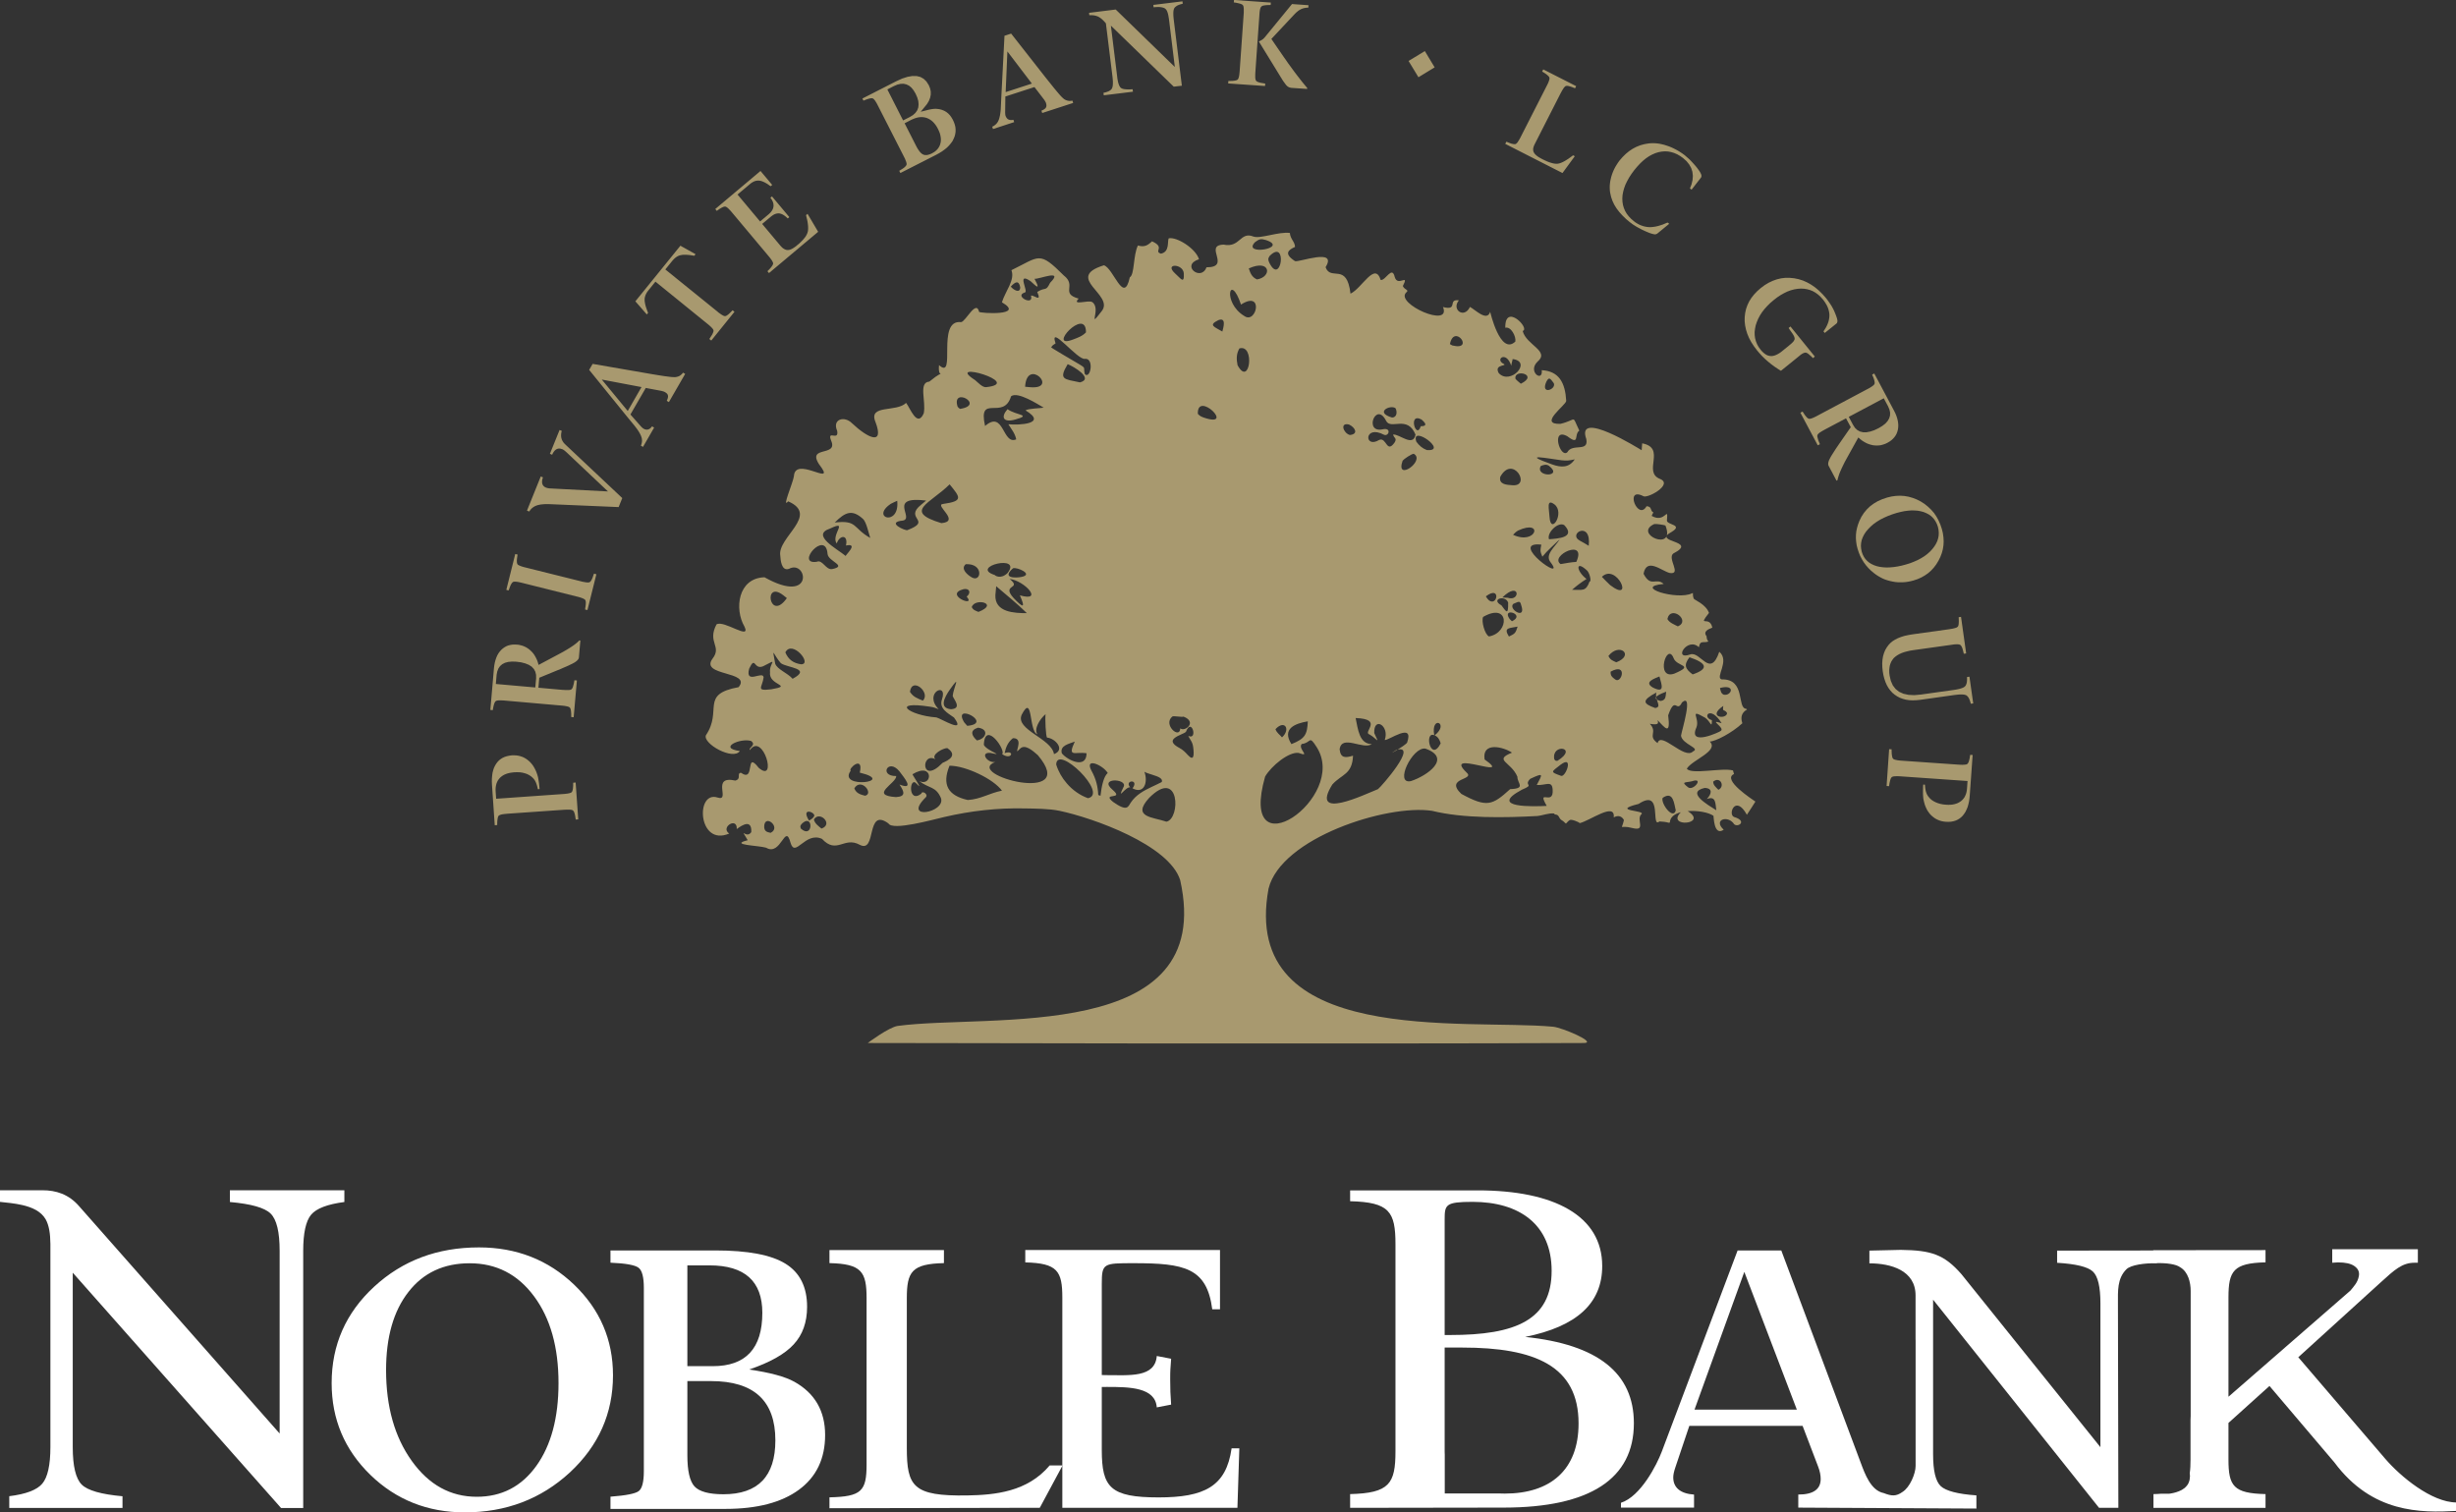 <?xml version="1.0" encoding="UTF-8" standalone="no"?>
<!-- Created with Inkscape (http://www.inkscape.org/) -->

<svg
   xmlns:dc="http://purl.org/dc/elements/1.1/"
   xmlns:cc="http://creativecommons.org/ns#"
   xmlns:rdf="http://www.w3.org/1999/02/22-rdf-syntax-ns#"
   xmlns:svg="http://www.w3.org/2000/svg"
   xmlns="http://www.w3.org/2000/svg"
   xmlns:sodipodi="http://sodipodi.sourceforge.net/DTD/sodipodi-0.dtd"
   xmlns:inkscape="http://www.inkscape.org/namespaces/inkscape"
   width="100mm"
   height="61.568mm"
   viewBox="0 0 100 61.568"
   version="1.1"
   id="svg966"
   inkscape:version="0.92.2 (5c3e80d, 2017-08-06)"
   sodipodi:docname="logo.svg">
  <rect x="0" y="0" width="100" height="61.568" fill="#333333" stroke="none"/>
  <defs
     id="defs960" />
  <sodipodi:namedview
     id="base"
     pagecolor="#ffffff"
     bordercolor="#666666"
     borderopacity="1.0"
     inkscape:pageopacity="0.0"
     inkscape:pageshadow="2"
     inkscape:zoom="1"
     inkscape:cx="42.659935"
     inkscape:cy="116.34912"
     inkscape:document-units="mm"
     inkscape:current-layer="layer1"
     showgrid="false"
     fit-margin-top="0"
     fit-margin-left="0"
     fit-margin-right="0"
     fit-margin-bottom="0"
     inkscape:window-width="1920"
     inkscape:window-height="1017"
     inkscape:window-x="-8"
     inkscape:window-y="140"
     inkscape:window-maximized="1" />
  <g
     inkscape:label="Layer 1"
     inkscape:groupmode="layer"
     id="layer1"
     transform="translate(-55.833,-118.049)">
    <g
       id="g825"
       transform="matrix(0.353,0,0,-0.353,113.185,120.531)">
      <path
         d="M 0,0 1.877,1.139 3.01,-0.738 1.139,-1.877 Z m -96.775,-84.452 0.096,0.033 0.077,0.032 0.067,0.045 0.049,0.058 0.029,0.078 0.029,0.084 0.025,0.104 0.018,0.117 0.012,0.141 0.012,0.15 v 0.173 0.022 0.027 0.03 0.033 l 0.006,0.033 v 0.045 l 0.282,0.023 0.3,-4.251 -0.289,-0.024 v 0.006 l -0.005,0.039 -0.006,0.033 -0.006,0.03 v 0.027 l -0.007,0.021 -0.006,0.024 -0.023,0.173 -0.03,0.151 -0.031,0.135 -0.035,0.117 -0.036,0.099 -0.042,0.084 -0.055,0.075 -0.052,0.042 -0.061,0.039 -0.09,0.024 -0.101,0.015 -0.122,0.011 h -0.13 -0.157 l -0.179,-0.005 -0.192,-0.009 -6.488,-0.453 -0.192,-0.018 -0.18,-0.017 -0.156,-0.022 -0.132,-0.021 -0.113,-0.03 -0.097,-0.033 -0.077,-0.033 -0.073,-0.039 -0.048,-0.067 -0.03,-0.068 -0.036,-0.09 -0.018,-0.105 -0.018,-0.116 -0.018,-0.142 -0.011,-0.155 -0.006,-0.168 v -0.027 -0.025 -0.026 -0.027 -0.033 -0.039 -0.006 l -0.283,-0.024 -0.317,4.637 -0.018,0.385 0.006,0.362 0.03,0.342 0.041,0.318 0.078,0.302 0.09,0.274 0.121,0.252 0.137,0.227 0.156,0.207 0.174,0.18 0.198,0.156 0.216,0.135 0.234,0.105 0.258,0.084 0.27,0.057 0.292,0.039 0.258,0.003 0.241,-0.009 0.24,-0.033 0.221,-0.051 0.222,-0.072 0.211,-0.09 0.203,-0.117 0.192,-0.129 0.186,-0.153 0.174,-0.165 0.161,-0.186 0.15,-0.2 0.133,-0.222 0.125,-0.237 0.115,-0.255 0.095,-0.27 0.048,-0.156 0.049,-0.173 0.035,-0.195 0.036,-0.213 0.036,-0.228 0.03,-0.258 0.024,-0.268 0.019,-0.212 -0.199,-0.018 -0.03,0.162 -0.054,0.213 -0.059,0.191 -0.067,0.178 -0.078,0.168 -0.084,0.144 -0.095,0.128 -0.108,0.115 -0.198,0.177 -0.216,0.146 -0.24,0.123 -0.264,0.093 -0.281,0.069 -0.295,0.045 -0.317,0.009 -0.335,-0.009 -0.265,-0.03 -0.245,-0.039 -0.234,-0.054 -0.216,-0.075 -0.199,-0.086 -0.179,-0.103 -0.168,-0.123 -0.151,-0.134 -0.125,-0.15 -0.114,-0.162 -0.09,-0.18 -0.072,-0.189 -0.048,-0.201 -0.035,-0.213 -0.013,-0.222 0.006,-0.239 0.06,-0.852 7.687,0.542 0.199,0.013 0.173,0.021 0.156,0.018 0.132,0.026 z m 1.128,17.617 0.12,-0.012 -0.168,-1.934 -0.012,-0.072 -0.024,-0.072 -0.037,-0.069 -0.053,-0.072 -0.066,-0.072 -0.078,-0.072 -0.097,-0.072 -0.108,-0.075 -0.131,-0.078 -0.168,-0.089 -0.198,-0.094 -0.228,-0.113 -0.269,-0.118 -0.295,-0.126 -0.329,-0.146 -0.36,-0.144 -2.117,-0.873 -0.102,-1.151 2.764,-0.246 0.199,-0.009 0.174,-0.012 h 0.162 0.137 l 0.115,0.006 0.095,0.015 0.09,0.024 0.067,0.033 0.052,0.051 0.049,0.066 0.042,0.084 0.036,0.099 0.035,0.12 0.037,0.132 0.036,0.153 0.03,0.168 0.006,0.021 v 0.026 l 0.006,0.031 0.006,0.032 0.006,0.028 0.012,0.038 0.281,-0.021 -0.371,-4.245 -0.282,0.027 v 0.18 0.174 l -0.013,0.156 -0.011,0.137 -0.018,0.118 -0.023,0.108 -0.025,0.089 -0.036,0.079 -0.048,0.053 -0.054,0.045 -0.084,0.039 -0.095,0.031 -0.114,0.026 -0.132,0.027 -0.157,0.027 -0.173,0.018 -0.198,0.018 -6.476,0.57 -0.198,0.015 -0.167,0.006 -0.163,0.006 h -0.138 l -0.114,-0.012 -0.101,-0.015 -0.084,-0.018 -0.078,-0.039 -0.055,-0.051 -0.041,-0.066 -0.043,-0.078 -0.041,-0.102 -0.037,-0.117 -0.035,-0.135 -0.036,-0.15 -0.031,-0.174 -0.005,-0.021 -0.006,-0.021 -0.006,-0.035 v -0.028 l -0.006,-0.026 -0.006,-0.04 v -0.005 l -0.282,0.026 0.419,4.84 0.043,0.326 0.059,0.315 0.079,0.291 0.095,0.273 0.109,0.252 0.13,0.227 0.151,0.207 0.168,0.189 0.18,0.162 0.198,0.141 0.204,0.117 0.215,0.09 0.24,0.06 0.246,0.042 0.258,0.009 0.275,-0.009 0.223,-0.024 0.216,-0.051 0.204,-0.054 0.197,-0.078 0.191,-0.09 0.181,-0.108 0.174,-0.123 0.162,-0.138 0.161,-0.156 0.145,-0.161 0.132,-0.18 0.12,-0.195 0.107,-0.201 0.102,-0.219 0.084,-0.225 0.096,-0.339 2.405,1.281 0.407,0.221 0.379,0.22 0.342,0.206 0.311,0.201 0.27,0.189 0.239,0.186 0.205,0.177 z m -5.08,-5.424 0.096,1.055 -0.006,0.396 -0.084,0.363 -0.168,0.312 -0.252,0.27 -0.33,0.213 -0.407,0.164 -0.485,0.126 -0.558,0.072 -0.491,0.015 -0.426,-0.039 -0.379,-0.099 -0.317,-0.162 -0.258,-0.224 -0.192,-0.279 -0.131,-0.342 -0.073,-0.384 -0.089,-1.055 z m 6.489,12.409 0.053,0.108 0.054,0.126 0.055,0.147 0.054,0.162 0.011,0.015 0.007,0.03 0.012,0.027 0.006,0.027 0.011,0.036 0.012,0.033 0.006,0.006 0.276,-0.069 -1.031,-4.131 -0.276,0.065 v 0.013 l 0.006,0.032 0.005,0.034 0.006,0.026 0.007,0.037 v 0.021 0.023 l 0.03,0.165 0.018,0.159 0.012,0.138 0.006,0.117 -0.006,0.108 -0.012,0.093 -0.023,0.078 -0.038,0.063 -0.052,0.057 -0.078,0.048 -0.09,0.045 -0.109,0.051 -0.126,0.044 -0.156,0.052 -0.162,0.048 -0.191,0.045 -6.309,1.577 -0.191,0.045 -0.174,0.039 -0.151,0.027 -0.137,0.018 -0.12,0.008 h -0.102 l -0.09,-0.006 -0.066,-0.02 -0.066,-0.045 -0.059,-0.058 -0.055,-0.077 -0.054,-0.087 -0.059,-0.108 -0.055,-0.129 -0.054,-0.144 -0.059,-0.162 -0.006,-0.024 -0.013,-0.021 -0.006,-0.027 -0.012,-0.03 -0.012,-0.033 -0.006,-0.033 -0.006,-0.006 -0.269,0.066 1.031,4.135 0.27,-0.066 v -0.012 l -0.006,-0.034 -0.006,-0.032 -0.006,-0.036 -0.006,-0.027 -0.006,-0.021 v -0.024 l -0.024,-0.174 -0.019,-0.15 -0.011,-0.138 v -0.12 l 0.005,-0.111 0.012,-0.09 0.025,-0.078 0.03,-0.065 0.054,-0.058 0.078,-0.047 0.089,-0.046 0.109,-0.045 0.132,-0.051 0.143,-0.044 0.174,-0.051 0.191,-0.046 6.309,-1.573 0.198,-0.052 0.168,-0.032 0.156,-0.027 0.132,-0.025 0.12,-0.005 0.101,-0.003 0.084,0.008 0.078,0.025 0.061,0.038 0.06,0.06 0.053,0.079 z m 1.894,10.2 -4.767,4.504 -0.072,0.065 -0.071,0.06 -0.066,0.057 -0.067,0.051 -0.066,0.045 -0.059,0.039 -0.06,0.033 -0.061,0.021 -0.18,0.057 -0.179,0.018 -0.168,-0.03 -0.162,-0.072 -0.144,-0.116 -0.126,-0.151 -0.12,-0.191 -0.071,-0.157 -0.258,0.108 1.115,2.747 0.258,-0.105 -0.049,-0.156 -0.029,-0.231 -0.006,-0.216 0.029,-0.207 0.061,-0.207 0.096,-0.185 0.126,-0.183 0.155,-0.162 6.59,-6.201 -0.419,-1.04 -7.892,0.336 -0.246,0.006 h -0.233 l -0.222,-0.006 -0.204,-0.018 -0.198,-0.021 -0.174,-0.033 -0.162,-0.039 -0.156,-0.051 -0.137,-0.057 -0.133,-0.072 -0.119,-0.078 -0.114,-0.09 -0.102,-0.099 -0.09,-0.108 -0.091,-0.116 -0.035,-0.066 -0.264,0.105 1.589,3.939 0.258,-0.102 -0.054,-0.15 -0.043,-0.2 -0.011,-0.189 0.017,-0.168 0.061,-0.159 0.09,-0.126 0.126,-0.108 0.149,-0.078 0.061,-0.021 0.06,-0.018 0.06,-0.018 0.065,-0.009 0.061,-0.012 0.066,-0.012 0.071,-0.006 0.066,-0.003 z m 4.36,11.936 -1.77,-3.061 1.2,-1.361 0.042,-0.045 0.041,-0.039 0.037,-0.039 0.041,-0.039 0.043,-0.033 0.036,-0.03 0.037,-0.027 0.041,-0.027 0.144,-0.069 0.138,-0.033 0.138,-0.006 0.131,0.03 0.132,0.06 0.12,0.09 0.109,0.116 0.059,0.084 0.245,-0.143 -1.283,-2.225 -0.245,0.141 0.025,0.06 0.046,0.135 0.032,0.135 0.023,0.132 0.006,0.129 -0.012,0.134 -0.017,0.135 -0.037,0.126 -0.047,0.135 -0.067,0.147 -0.078,0.15 -0.096,0.168 -0.108,0.168 -0.126,0.183 -0.143,0.189 -0.156,0.203 -0.756,0.915 -4.455,5.496 0.402,0.692 6.29,-1.088 0.605,-0.105 0.552,-0.09 0.479,-0.078 0.426,-0.063 0.36,-0.045 0.3,-0.039 0.24,-0.015 0.18,-0.006 0.15,0.006 0.137,0.027 0.139,0.039 0.125,0.051 0.12,0.072 0.114,0.09 0.102,0.099 0.096,0.117 0.011,0.018 0.247,-0.144 -1.877,-3.253 -0.246,0.147 0.012,0.027 0.042,0.102 0.029,0.084 0.032,0.087 0.017,0.075 0.012,0.077 0.006,0.066 -0.006,0.066 -0.018,0.057 -0.017,0.06 -0.031,0.058 -0.041,0.056 -0.049,0.051 -0.053,0.042 -0.066,0.045 -0.067,0.045 -0.042,0.024 -0.048,0.021 -0.053,0.024 -0.054,0.015 -0.061,0.024 -0.066,0.009 -0.065,0.024 -0.072,0.015 z m -2.08,-2.657 1.587,2.759 -4.58,0.866 z m 10.619,11.249 0.126,-0.089 0.12,-0.078 0.101,-0.057 0.09,-0.045 0.084,-0.027 0.067,-0.012 0.072,0.006 0.083,0.033 0.084,0.045 0.084,0.063 0.096,0.072 0.102,0.093 0.113,0.108 0.121,0.122 0.012,0.015 0.024,0.019 0.017,0.023 0.025,0.021 0.018,0.021 0.029,0.03 0.006,0.007 0.217,-0.181 -2.675,-3.313 -0.227,0.181 0.029,0.039 0.018,0.032 0.018,0.018 0.013,0.027 0.017,0.021 0.012,0.018 0.09,0.144 0.084,0.129 0.072,0.117 0.048,0.114 0.042,0.099 0.029,0.084 0.019,0.09 -0.013,0.078 -0.023,0.066 -0.048,0.075 -0.06,0.078 -0.078,0.086 -0.095,0.097 -0.122,0.111 -0.13,0.113 -0.151,0.123 -5.984,4.854 -0.797,-0.989 -0.096,-0.123 -0.091,-0.129 -0.071,-0.129 -0.066,-0.129 -0.048,-0.123 -0.036,-0.126 -0.03,-0.122 -0.012,-0.123 v -0.135 l 0.006,-0.141 0.024,-0.15 0.029,-0.162 0.043,-0.174 0.053,-0.183 0.066,-0.194 0.073,-0.205 0.101,-0.266 -0.143,-0.18 -1.32,1.514 5.194,6.413 1.75,-0.978 -0.144,-0.182 -0.282,0.042 -0.209,0.035 -0.204,0.021 -0.192,0.013 -0.174,0.005 h -0.168 l -0.15,-0.011 -0.137,-0.025 -0.133,-0.027 -0.119,-0.039 -0.12,-0.05 -0.115,-0.066 -0.113,-0.072 -0.114,-0.09 -0.109,-0.102 -0.101,-0.105 -0.108,-0.123 -0.797,-0.983 5.99,-4.843 0.149,-0.129 z m 5.541,14.901 -0.174,0.108 -0.168,0.093 -0.162,0.078 -0.156,0.063 -0.145,0.046 -0.143,0.026 -0.138,0.012 -0.132,-0.006 -0.138,-0.018 -0.133,-0.039 -0.13,-0.048 -0.127,-0.069 -0.125,-0.078 -0.133,-0.095 -1.492,-1.257 2.601,-3.106 0.996,0.834 0.228,0.219 0.168,0.228 0.114,0.239 0.048,0.246 -0.013,0.258 -0.071,0.252 -0.132,0.26 -0.15,0.196 0.185,0.158 1.998,-2.386 -0.18,-0.156 -0.084,0.078 -0.126,0.117 -0.132,0.105 -0.126,0.084 -0.125,0.074 -0.127,0.055 -0.119,0.039 -0.121,0.029 -0.12,0.007 -0.125,-0.012 -0.121,-0.024 -0.126,-0.039 -0.126,-0.055 -0.125,-0.074 -0.127,-0.087 -0.13,-0.102 -0.991,-0.828 2.093,-2.5 0.109,-0.117 0.107,-0.108 0.107,-0.09 0.116,-0.072 0.107,-0.054 0.107,-0.039 0.115,-0.03 h 0.108 l 0.119,0.012 0.115,0.027 0.131,0.051 0.132,0.063 0.138,0.081 0.144,0.096 0.151,0.108 0.155,0.132 0.234,0.194 0.204,0.199 0.18,0.182 0.156,0.181 0.137,0.17 0.109,0.168 0.089,0.168 0.06,0.156 0.049,0.168 0.023,0.18 0.006,0.2 -0.006,0.22 -0.023,0.233 -0.037,0.258 -0.053,0.267 -0.072,0.291 -0.049,0.219 0.174,0.15 1.223,-2.072 -5.672,-4.761 -0.18,0.218 0.006,0.007 0.024,0.021 0.025,0.024 0.017,0.021 0.024,0.024 0.012,0.015 0.025,0.017 0.119,0.123 0.101,0.111 0.09,0.112 0.072,0.095 0.061,0.09 0.041,0.084 0.031,0.072 0.012,0.078 -0.012,0.078 -0.031,0.078 -0.047,0.09 -0.06,0.108 -0.078,0.111 -0.09,0.123 -0.108,0.138 -0.126,0.152 -4.179,4.983 -0.126,0.15 -0.12,0.13 -0.108,0.11 -0.097,0.099 -0.089,0.075 -0.084,0.06 -0.079,0.045 -0.077,0.027 h -0.072 l -0.071,-0.009 -0.097,-0.03 -0.096,-0.045 -0.108,-0.054 -0.119,-0.069 -0.133,-0.08 -0.144,-0.103 -0.017,-0.012 -0.025,-0.014 -0.023,-0.018 -0.018,-0.019 -0.031,-0.015 -0.029,-0.024 -0.006,-0.003 -0.174,0.216 5.217,4.387 1.349,-1.61 -0.18,-0.15 -0.144,0.098 z m 21.004,7.955 0.173,-0.24 0.163,-0.279 0.132,-0.291 0.096,-0.278 0.066,-0.279 0.024,-0.279 -0.006,-0.276 -0.042,-0.267 -0.072,-0.27 -0.114,-0.267 -0.131,-0.263 -0.181,-0.246 -0.204,-0.243 -0.233,-0.237 -0.271,-0.222 -0.299,-0.219 -0.336,-0.207 -0.365,-0.201 -4.114,-2.095 -0.132,0.252 0.006,0.006 0.036,0.023 0.024,0.016 0.024,0.011 0.023,0.018 0.031,0.01 0.012,0.018 0.15,0.09 0.126,0.084 0.113,0.08 0.091,0.081 0.077,0.072 0.06,0.072 0.042,0.066 0.031,0.075 0.005,0.078 -0.011,0.084 -0.025,0.099 -0.036,0.111 -0.054,0.129 -0.053,0.147 -0.078,0.156 -0.09,0.18 -2.951,5.789 -0.09,0.174 -0.084,0.156 -0.084,0.135 -0.071,0.117 -0.072,0.09 -0.066,0.077 -0.067,0.067 -0.053,0.029 -0.066,0.027 -0.102,0.007 -0.084,-0.007 -0.109,-0.018 -0.119,-0.032 -0.133,-0.04 -0.142,-0.047 -0.162,-0.063 -0.019,-0.013 -0.03,-0.005 -0.024,-0.016 -0.03,-0.005 -0.03,-0.018 -0.029,-0.009 -0.012,-0.007 -0.127,0.246 3.898,1.988 0.684,0.312 0.623,0.201 0.559,0.096 0.497,-0.006 0.431,-0.105 0.378,-0.213 0.319,-0.312 0.269,-0.42 0.15,-0.368 0.078,-0.363 v -0.363 l -0.072,-0.363 -0.144,-0.362 -0.223,-0.369 -0.719,-0.878 0.887,0.224 0.223,0.048 0.209,0.036 0.186,0.021 0.181,0.012 0.155,-0.006 0.312,-0.039 0.282,-0.072 0.27,-0.108 0.239,-0.137 0.222,-0.175 z m -5.229,-0.921 1.314,-2.581 0.102,-0.195 0.102,-0.174 0.101,-0.15 0.102,-0.141 0.096,-0.117 0.103,-0.096 0.102,-0.084 0.101,-0.054 0.108,-0.045 0.114,-0.024 0.114,-0.003 0.132,0.003 0.132,0.031 0.138,0.038 0.143,0.054 0.15,0.069 0.192,0.111 0.168,0.111 0.15,0.129 0.132,0.141 0.114,0.15 0.096,0.162 0.078,0.174 0.048,0.177 0.042,0.191 0.012,0.195 -0.006,0.201 -0.03,0.207 -0.042,0.213 -0.066,0.216 -0.09,0.219 -0.108,0.227 -0.125,0.231 -0.139,0.213 -0.15,0.189 -0.155,0.168 -0.168,0.15 -0.18,0.123 -0.187,0.102 -0.191,0.084 -0.204,0.054 -0.21,0.036 -0.209,0.009 -0.223,-0.015 -0.221,-0.039 -0.222,-0.063 -0.229,-0.084 -0.239,-0.105 z m -0.174,0.33 0.792,0.402 0.354,0.216 0.282,0.258 0.203,0.29 0.121,0.324 0.035,0.357 -0.035,0.393 -0.121,0.413 -0.197,0.447 -0.229,0.378 -0.246,0.303 -0.275,0.227 -0.306,0.147 -0.329,0.073 -0.348,-0.013 -0.373,-0.089 -0.388,-0.165 -0.756,-0.387 z m 15.153,3.847 -3.358,-1.089 -0.023,-1.819 v -0.058 l 0.006,-0.063 v -0.047 l 0.005,-0.058 0.006,-0.05 0.006,-0.048 0.012,-0.051 0.012,-0.045 0.066,-0.141 0.078,-0.117 0.096,-0.099 0.12,-0.069 0.132,-0.039 0.15,-0.015 0.162,0.015 0.102,0.018 0.084,-0.27 -2.441,-0.798 -0.09,0.273 0.066,0.03 0.12,0.067 0.114,0.077 0.102,0.084 0.096,0.096 0.084,0.105 0.072,0.111 0.06,0.123 0.053,0.129 0.049,0.15 0.041,0.168 0.043,0.186 0.029,0.2 0.031,0.22 0.024,0.239 0.012,0.255 0.054,1.184 0.366,7.061 0.767,0.252 3.94,-5.022 0.383,-0.48 0.348,-0.434 0.306,-0.381 0.275,-0.33 0.235,-0.279 0.197,-0.225 0.168,-0.176 0.133,-0.123 0.113,-0.097 0.12,-0.077 0.126,-0.057 0.139,-0.045 0.13,-0.027 0.139,-0.012 0.144,0.005 0.149,0.024 0.025,0.007 0.084,-0.27 -3.568,-1.16 -0.09,0.266 0.03,0.018 0.101,0.045 0.084,0.042 0.072,0.042 0.067,0.048 0.059,0.045 0.048,0.045 0.043,0.057 0.029,0.054 0.018,0.057 0.019,0.06 0.005,0.069 v 0.066 l -0.012,0.072 -0.018,0.081 -0.017,0.078 -0.018,0.042 -0.018,0.051 -0.031,0.051 -0.029,0.051 -0.03,0.054 -0.036,0.057 -0.037,0.056 -0.042,0.06 z m -3.322,-0.582 3.023,0.984 -2.824,3.708 z m 12.137,7.666 0.72,-5.843 0.029,-0.258 0.043,-0.228 0.041,-0.207 0.055,-0.18 0.053,-0.15 0.066,-0.128 0.066,-0.105 0.078,-0.079 0.102,-0.062 0.12,-0.045 0.138,-0.033 0.162,-0.021 0.197,-0.012 0.211,-0.006 0.239,0.012 0.187,0.009 0.035,-0.285 -3.363,-0.411 -0.036,0.285 0.12,0.027 0.179,0.045 0.157,0.054 0.143,0.057 0.12,0.066 0.102,0.069 0.084,0.084 0.066,0.084 0.041,0.099 0.037,0.123 0.024,0.134 0.012,0.157 0.005,0.179 -0.005,0.201 -0.018,0.216 -0.024,0.243 -0.761,6.17 -0.127,0.15 -0.113,0.123 -0.115,0.114 -0.108,0.099 -0.107,0.09 -0.114,0.078 -0.108,0.072 -0.109,0.057 -0.113,0.045 -0.114,0.039 -0.132,0.032 -0.126,0.025 -0.138,0.014 -0.15,0.007 h -0.149 -0.091 l -0.03,0.272 3.077,0.381 6.818,-6.626 -0.66,5.382 -0.029,0.21 -0.032,0.185 -0.029,0.178 -0.036,0.158 -0.042,0.139 -0.042,0.122 -0.048,0.111 -0.055,0.09 -0.089,0.111 -0.12,0.09 -0.156,0.063 -0.185,0.045 -0.205,0.027 -0.239,0.006 -0.27,-0.012 -0.21,-0.021 -0.035,0.273 3.363,0.413 0.029,-0.278 -0.119,-0.03 -0.18,-0.048 -0.156,-0.057 -0.138,-0.057 -0.12,-0.072 -0.101,-0.072 -0.084,-0.078 -0.067,-0.084 -0.048,-0.102 -0.036,-0.117 -0.023,-0.138 -0.012,-0.159 V 5.409 l 0.006,-0.195 0.018,-0.219 0.023,-0.234 0.936,-7.615 -0.936,-0.111 z m 17.065,-1.823 0.342,0.174 0.084,0.063 0.09,0.066 0.078,0.078 0.084,0.09 3.149,3.844 1.9,-0.135 -0.018,-0.273 -0.054,-0.006 -0.119,-0.006 -0.121,-0.012 -0.114,-0.021 -0.113,-0.024 -0.103,-0.027 -0.102,-0.039 -0.102,-0.039 -0.09,-0.051 -0.095,-0.051 -0.102,-0.066 -0.09,-0.066 -0.096,-0.083 -0.103,-0.084 -0.096,-0.097 -0.095,-0.095 -2.668,-2.849 0.689,-1.01 0.264,-0.381 0.258,-0.375 0.246,-0.357 0.246,-0.344 0.233,-0.342 0.234,-0.318 0.228,-0.314 0.216,-0.294 0.216,-0.286 0.21,-0.275 0.198,-0.255 0.197,-0.252 0.186,-0.234 0.186,-0.225 0.174,-0.213 0.15,-0.171 -0.006,-0.122 -1.793,0.122 -0.078,0.01 -0.078,0.018 -0.066,0.018 -0.077,0.027 -0.061,0.032 -0.066,0.04 -0.06,0.044 -0.053,0.052 -0.067,0.06 -0.066,0.083 -0.077,0.102 -0.084,0.118 -0.097,0.128 -0.101,0.15 -0.102,0.168 -0.114,0.183 z m -0.137,0.225 v 0 l -0.259,-3.708 -0.012,-0.201 -0.006,-0.174 v -0.162 -0.135 l 0.012,-0.117 0.019,-0.102 0.024,-0.081 0.035,-0.069 0.049,-0.054 0.066,-0.045 0.089,-0.045 0.097,-0.033 0.119,-0.039 0.133,-0.03 0.149,-0.026 0.168,-0.028 0.025,-0.006 0.023,-0.005 h 0.03 l 0.031,-0.007 0.035,-0.006 0.036,-0.006 h 0.013 l -0.026,-0.284 -4.25,0.296 0.024,0.285 h 0.042 0.036 0.029 0.025 0.03 0.023 l 0.168,0.006 0.157,0.006 0.137,0.015 0.12,0.018 0.102,0.021 0.09,0.03 0.078,0.039 0.055,0.048 0.041,0.063 0.036,0.078 0.03,0.096 0.029,0.117 0.025,0.135 0.018,0.155 0.018,0.171 0.017,0.199 0.456,6.487 0.013,0.198 v 0.177 0.153 0.138 l -0.013,0.117 -0.018,0.102 -0.018,0.084 -0.029,0.054 -0.049,0.063 -0.078,0.057 -0.084,0.039 -0.101,0.039 -0.114,0.033 -0.138,0.033 -0.15,0.033 -0.175,0.03 -0.017,0.002 -0.024,0.007 h -0.03 l -0.03,0.006 -0.035,0.006 -0.037,0.006 h -0.006 l 0.024,0.279 4.245,-0.297 -0.017,-0.279 h -0.006 -0.042 -0.03 l -0.03,-0.006 h -0.031 -0.023 -0.024 L -16.25,6.446 -16.4,6.44 -16.531,6.425 -16.646,6.407 -16.748,6.392 -16.838,6.362 -16.91,6.329 -16.976,6.278 -17.023,6.224 -17.06,6.158 -17.096,6.074 -17.125,5.972 -17.149,5.861 -17.168,5.732 -17.186,5.585 -17.197,5.43 -17.209,5.252 Z m 28.824,-11.843 0.019,-0.006 0.023,-0.008 0.156,-0.063 0.15,-0.057 0.126,-0.04 0.12,-0.026 0.108,-0.021 0.09,-0.006 h 0.078 l 0.077,0.021 0.066,0.045 0.06,0.057 0.073,0.077 0.066,0.1 0.071,0.113 0.084,0.132 0.084,0.156 0.09,0.174 2.95,5.793 0.09,0.179 0.078,0.156 0.061,0.144 0.047,0.129 0.037,0.114 0.023,0.099 0.012,0.084 -0.006,0.078 -0.018,0.066 -0.048,0.075 -0.066,0.072 -0.078,0.072 -0.09,0.078 -0.108,0.084 -0.131,0.09 -0.145,0.09 -0.017,0.008 -0.019,0.018 -0.03,0.013 -0.023,0.015 -0.031,0.024 -0.03,0.014 -0.006,0.007 0.127,0.245 3.795,-1.93 -0.126,-0.246 h -0.012 l -0.03,0.015 -0.029,0.012 -0.031,0.012 -0.024,0.009 -0.023,0.006 -0.025,0.011 -0.155,0.063 -0.15,0.055 -0.132,0.039 -0.115,0.03 -0.107,0.021 -0.096,0.005 -0.09,-0.005 -0.072,-0.021 -0.054,-0.042 -0.066,-0.061 -0.066,-0.071 -0.066,-0.096 -0.072,-0.117 -0.084,-0.135 -0.084,-0.156 -0.096,-0.174 -2.992,-5.879 -0.06,-0.129 -0.047,-0.135 -0.037,-0.123 -0.018,-0.123 v -0.117 l 0.012,-0.111 0.03,-0.108 0.048,-0.093 0.06,-0.101 0.084,-0.097 0.096,-0.092 0.113,-0.097 0.133,-0.095 0.15,-0.094 0.168,-0.095 0.192,-0.102 0.275,-0.132 0.258,-0.117 0.246,-0.096 0.234,-0.072 0.215,-0.057 0.199,-0.033 0.179,-0.012 0.163,0.012 0.167,0.033 0.186,0.063 0.192,0.084 0.215,0.111 0.229,0.138 0.252,0.162 0.263,0.192 0.247,0.183 0.197,-0.105 -1.421,-1.94 -6.602,3.363 0.132,0.252 0.042,-0.018 0.03,-0.008 0.03,-0.013 z m 18.456,-9.267 0.192,-0.144 -1.36,-1.118 -0.049,-0.033 -0.053,-0.027 -0.048,-0.018 -0.049,-0.015 -0.053,-0.006 h -0.06 l -0.061,0.006 -0.065,0.015 -0.144,0.033 -0.15,0.045 -0.157,0.051 -0.168,0.069 -0.179,0.072 -0.18,0.078 -0.191,0.09 -0.199,0.093 -0.198,0.108 -0.191,0.099 -0.186,0.102 -0.168,0.104 -0.162,0.102 -0.156,0.099 -0.138,0.108 -0.138,0.099 -0.474,0.393 -0.413,0.402 -0.372,0.413 -0.312,0.411 -0.263,0.426 -0.205,0.435 -0.156,0.443 -0.101,0.447 -0.037,0.228 -0.017,0.228 -0.007,0.237 0.007,0.24 0.024,0.239 0.035,0.24 0.055,0.252 0.06,0.246 0.077,0.246 0.091,0.246 0.101,0.24 0.109,0.227 0.125,0.228 0.138,0.225 0.144,0.219 0.156,0.216 0.354,0.408 0.372,0.368 0.395,0.324 0.407,0.27 0.426,0.222 0.45,0.18 0.474,0.129 0.492,0.084 0.24,0.021 0.246,0.006 0.252,-0.006 0.257,-0.021 0.264,-0.039 0.271,-0.057 0.269,-0.066 0.281,-0.09 0.283,-0.096 0.27,-0.111 0.264,-0.123 0.263,-0.135 0.258,-0.144 0.246,-0.153 0.245,-0.164 0.247,-0.181 0.143,-0.123 0.145,-0.129 0.156,-0.134 0.149,-0.138 0.144,-0.15 0.15,-0.159 0.15,-0.165 0.149,-0.168 0.145,-0.173 0.126,-0.157 0.108,-0.153 0.102,-0.137 0.084,-0.129 0.066,-0.117 0.047,-0.105 0.043,-0.096 0.011,-0.057 0.012,-0.054 v -0.051 -0.045 l -0.012,-0.051 -0.011,-0.039 -0.025,-0.045 -0.036,-0.045 -1.054,-1.355 -0.187,0.15 0.181,0.465 0.119,0.5 0.036,0.48 -0.054,0.465 -0.138,0.434 -0.228,0.408 -0.311,0.387 -0.397,0.357 -0.342,0.24 -0.336,0.194 -0.353,0.153 -0.348,0.105 -0.353,0.066 -0.36,0.018 -0.366,-0.027 -0.372,-0.069 -0.365,-0.111 -0.36,-0.156 -0.36,-0.194 -0.355,-0.24 -0.347,-0.282 -0.342,-0.324 -0.336,-0.363 -0.335,-0.401 -0.317,-0.429 -0.277,-0.426 -0.233,-0.42 -0.198,-0.41 -0.15,-0.414 -0.108,-0.399 -0.072,-0.396 -0.025,-0.39 0.019,-0.38 0.059,-0.363 0.103,-0.351 0.143,-0.336 0.186,-0.318 0.234,-0.302 0.27,-0.285 0.312,-0.267 0.209,-0.159 0.217,-0.132 0.215,-0.117 0.217,-0.09 0.222,-0.077 0.227,-0.057 0.229,-0.039 0.227,-0.019 h 0.234 l 0.246,0.024 0.257,0.039 0.27,0.06 0.276,0.082 0.288,0.092 0.293,0.123 z m 13.966,-12.163 0.21,0.173 2.812,-3.468 -0.21,-0.18 -0.096,0.09 -0.125,0.129 -0.126,0.105 -0.109,0.095 -0.095,0.079 -0.09,0.06 -0.078,0.038 -0.073,0.03 -0.078,0.009 -0.077,-0.009 -0.084,-0.023 -0.09,-0.034 -0.096,-0.05 -0.096,-0.06 -0.108,-0.072 -0.108,-0.091 -0.233,-0.191 -1.938,-1.568 -0.365,0.228 -0.397,0.269 -0.376,0.279 -0.36,0.291 -0.336,0.3 -0.324,0.315 -0.3,0.324 -0.282,0.332 -0.365,0.483 -0.313,0.479 -0.258,0.48 -0.203,0.486 -0.15,0.48 -0.102,0.483 -0.054,0.485 0.005,0.48 0.055,0.479 0.102,0.459 0.156,0.441 0.204,0.432 0.258,0.408 0.306,0.389 0.359,0.381 0.408,0.357 0.455,0.341 0.463,0.279 0.473,0.222 0.474,0.168 0.492,0.117 0.491,0.057 h 0.498 l 0.515,-0.051 0.51,-0.105 0.498,-0.156 0.48,-0.213 0.468,-0.263 0.455,-0.312 0.438,-0.369 0.426,-0.42 0.413,-0.468 0.211,-0.281 0.197,-0.282 0.192,-0.288 0.162,-0.288 0.15,-0.297 0.125,-0.297 0.115,-0.296 0.102,-0.3 0.023,-0.108 0.019,-0.099 0.006,-0.09 -0.006,-0.072 -0.019,-0.069 -0.023,-0.06 -0.03,-0.051 -0.048,-0.045 -1.338,-1.076 -0.15,0.183 0.132,0.195 0.151,0.246 0.125,0.24 0.102,0.242 0.078,0.234 0.054,0.234 0.036,0.231 0.013,0.234 -0.013,0.222 -0.042,0.231 -0.06,0.228 -0.078,0.227 -0.108,0.231 -0.132,0.228 -0.149,0.231 -0.174,0.233 -0.264,0.291 -0.276,0.255 -0.3,0.219 -0.312,0.18 -0.324,0.132 -0.347,0.096 -0.355,0.057 -0.371,0.015 -0.384,-0.027 -0.383,-0.066 -0.384,-0.102 -0.39,-0.144 -0.384,-0.186 -0.395,-0.222 -0.397,-0.264 -0.394,-0.305 -0.397,-0.336 -0.353,-0.348 -0.318,-0.351 -0.282,-0.362 -0.24,-0.369 -0.203,-0.381 -0.162,-0.381 -0.133,-0.389 -0.078,-0.39 -0.047,-0.381 0.006,-0.369 0.048,-0.356 0.095,-0.349 0.132,-0.332 0.18,-0.327 0.228,-0.312 0.138,-0.162 0.144,-0.141 0.144,-0.125 0.144,-0.103 0.143,-0.084 0.157,-0.06 0.15,-0.038 0.144,-0.018 h 0.155 l 0.162,0.027 0.162,0.045 0.168,0.068 0.174,0.087 0.185,0.108 0.186,0.129 0.186,0.15 0.665,0.537 0.145,0.123 0.126,0.105 0.114,0.102 0.096,0.093 0.078,0.083 0.06,0.084 0.047,0.079 0.037,0.074 0.012,0.066 0.006,0.078 -0.018,0.084 -0.025,0.084 -0.035,0.09 -0.049,0.093 -0.059,0.102 -0.066,0.102 -0.269,0.378 z m 4.617,-15.903 -0.03,0.066 -0.018,0.066 -0.006,0.084 0.006,0.09 0.012,0.096 0.03,0.105 0.036,0.114 0.054,0.117 0.072,0.138 0.084,0.162 0.115,0.192 0.136,0.216 0.157,0.245 0.173,0.27 0.204,0.3 0.216,0.318 1.308,1.883 -0.546,1.022 -2.453,-1.301 -0.167,-0.093 -0.156,-0.09 -0.132,-0.084 -0.12,-0.072 -0.09,-0.075 -0.077,-0.066 -0.055,-0.066 -0.036,-0.063 -0.025,-0.072 v -0.084 l 0.007,-0.095 0.031,-0.1 0.029,-0.117 0.042,-0.135 0.054,-0.146 0.066,-0.156 0.012,-0.021 0.006,-0.027 0.011,-0.024 0.013,-0.033 0.012,-0.027 0.018,-0.036 -0.252,-0.132 -2.003,3.76 0.252,0.132 0.006,-0.006 0.019,-0.034 0.017,-0.021 0.018,-0.029 0.012,-0.021 0.018,-0.021 0.012,-0.018 0.091,-0.147 0.09,-0.126 0.089,-0.108 0.078,-0.093 0.072,-0.081 0.078,-0.054 0.065,-0.045 0.073,-0.027 h 0.078 l 0.09,0.009 0.095,0.024 0.108,0.039 0.127,0.051 0.143,0.066 0.162,0.078 0.168,0.09 5.744,3.055 0.174,0.09 0.15,0.087 0.132,0.084 0.114,0.075 0.095,0.072 0.073,0.066 0.066,0.069 0.036,0.06 0.018,0.071 0.007,0.091 -0.013,0.09 -0.019,0.105 -0.029,0.122 -0.042,0.129 -0.054,0.147 -0.072,0.162 -0.006,0.015 -0.011,0.03 -0.006,0.021 -0.013,0.027 -0.019,0.033 -0.011,0.036 0.246,0.132 2.279,-4.288 0.15,-0.302 0.12,-0.291 0.095,-0.291 0.067,-0.273 0.041,-0.273 0.018,-0.263 -0.012,-0.258 -0.035,-0.246 -0.067,-0.24 -0.084,-0.222 -0.113,-0.207 -0.139,-0.195 -0.162,-0.18 -0.18,-0.167 -0.209,-0.15 -0.24,-0.141 -0.197,-0.099 -0.211,-0.078 -0.203,-0.063 -0.204,-0.051 -0.216,-0.021 -0.21,-0.012 -0.21,0.012 -0.216,0.021 -0.216,0.051 -0.21,0.057 -0.21,0.078 -0.203,0.096 -0.199,0.111 -0.203,0.129 -0.191,0.144 -0.271,0.23 -1.319,-2.38 -0.228,-0.414 -0.192,-0.386 -0.174,-0.363 -0.149,-0.333 -0.126,-0.309 -0.096,-0.285 -0.078,-0.261 -0.042,-0.197 -0.109,-0.055 z m 2.321,5.652 0.497,-0.932 0.216,-0.336 0.27,-0.252 0.312,-0.171 0.354,-0.084 h 0.396 l 0.438,0.084 0.467,0.156 0.515,0.246 0.414,0.252 0.342,0.266 0.258,0.291 0.18,0.306 0.095,0.324 0.013,0.342 -0.078,0.35 -0.155,0.369 -0.498,0.933 z m 10.739,-12.943 0.115,-0.48 0.065,-0.473 0.025,-0.472 -0.025,-0.455 -0.072,-0.453 -0.12,-0.447 -0.168,-0.44 -0.215,-0.432 -0.252,-0.414 -0.282,-0.375 -0.312,-0.338 -0.341,-0.303 -0.378,-0.261 -0.402,-0.231 -0.438,-0.195 -0.468,-0.156 -0.3,-0.078 -0.305,-0.063 -0.306,-0.045 -0.3,-0.021 -0.307,-0.005 -0.292,0.005 -0.307,0.028 -0.293,0.051 -0.294,0.063 -0.288,0.078 -0.281,0.092 -0.27,0.111 -0.265,0.135 -0.257,0.147 -0.251,0.162 -0.246,0.183 -0.336,0.279 -0.307,0.303 -0.281,0.324 -0.252,0.341 -0.222,0.363 -0.198,0.378 -0.162,0.404 -0.138,0.423 -0.102,0.402 -0.059,0.408 -0.031,0.402 0.006,0.398 0.042,0.402 0.084,0.396 0.114,0.395 0.15,0.393 0.24,0.492 0.287,0.441 0.331,0.401 0.377,0.363 0.419,0.312 0.475,0.282 0.516,0.228 0.557,0.189 0.516,0.123 0.503,0.068 0.492,0.021 0.492,-0.032 0.48,-0.084 0.473,-0.136 0.468,-0.182 0.462,-0.234 0.438,-0.282 0.395,-0.318 0.36,-0.344 0.33,-0.375 0.282,-0.42 0.246,-0.447 0.209,-0.48 z m -0.461,0.263 -0.108,0.304 -0.138,0.278 -0.163,0.258 -0.191,0.222 -0.216,0.201 -0.252,0.174 -0.282,0.144 -0.299,0.123 -0.33,0.089 -0.342,0.063 -0.366,0.028 -0.372,0.006 -0.395,-0.031 -0.413,-0.053 -0.426,-0.09 -0.445,-0.112 -0.528,-0.167 -0.491,-0.186 -0.468,-0.207 -0.426,-0.216 -0.401,-0.246 -0.36,-0.257 -0.33,-0.285 -0.293,-0.297 -0.264,-0.312 -0.21,-0.318 -0.162,-0.323 -0.12,-0.324 -0.067,-0.336 -0.023,-0.336 0.03,-0.339 0.071,-0.348 0.109,-0.302 0.137,-0.273 0.168,-0.246 0.205,-0.219 0.233,-0.195 0.264,-0.162 0.295,-0.138 0.329,-0.114 0.348,-0.078 0.371,-0.048 0.39,-0.023 0.407,0.012 0.426,0.038 0.444,0.066 0.468,0.096 0.486,0.129 0.492,0.15 0.456,0.18 0.431,0.189 0.396,0.213 0.366,0.228 0.336,0.252 0.305,0.272 0.269,0.291 0.235,0.303 0.191,0.306 0.15,0.315 0.102,0.323 0.061,0.324 0.011,0.33 -0.029,0.333 z m -3.905,-14.46 -0.293,-0.107 -0.269,-0.123 -0.234,-0.138 -0.21,-0.153 -0.187,-0.165 -0.149,-0.198 -0.126,-0.201 -0.096,-0.222 -0.078,-0.246 -0.042,-0.258 -0.025,-0.278 0.006,-0.297 0.037,-0.306 0.138,-0.608 0.228,-0.522 0.318,-0.417 0.414,-0.33 0.497,-0.224 0.587,-0.129 0.672,-0.034 0.756,0.069 3.813,0.534 0.24,0.039 0.216,0.042 0.186,0.042 0.174,0.051 0.144,0.051 0.131,0.057 0.109,0.066 0.083,0.072 0.066,0.078 0.055,0.108 0.042,0.111 0.036,0.137 0.017,0.154 0.012,0.161 v 0.184 0.134 l 0.276,0.039 0.438,-3.082 -0.282,-0.039 -0.03,0.123 -0.054,0.177 -0.059,0.162 -0.061,0.141 -0.066,0.116 -0.078,0.105 -0.078,0.079 -0.084,0.068 -0.102,0.04 -0.119,0.033 -0.133,0.017 -0.162,0.01 H 63.65 l -0.197,-0.01 -0.222,-0.024 -0.24,-0.026 -3.952,-0.558 -0.449,-0.045 -0.432,-0.018 -0.408,0.021 -0.383,0.057 -0.36,0.096 -0.335,0.123 -0.307,0.161 -0.293,0.196 -0.27,0.224 -0.234,0.261 -0.216,0.291 -0.186,0.324 -0.156,0.351 -0.131,0.387 -0.108,0.419 -0.079,0.453 -0.047,0.467 -0.012,0.441 0.029,0.42 0.067,0.396 0.107,0.368 0.144,0.349 0.186,0.317 0.223,0.297 0.209,0.216 0.246,0.201 0.281,0.174 0.318,0.162 0.348,0.135 0.384,0.123 0.42,0.092 0.45,0.081 4.293,0.597 0.191,0.033 0.174,0.027 0.156,0.036 0.132,0.033 0.114,0.033 0.096,0.033 0.078,0.045 0.054,0.045 0.048,0.057 0.036,0.084 0.019,0.093 0.017,0.102 0.006,0.122 0.006,0.138 v 0.156 l -0.006,0.174 v 0.024 0.027 l -0.006,0.027 v 0.03 0.033 0.039 l 0.27,0.039 0.593,-4.218 -0.275,-0.04 v 0.007 l -0.012,0.033 v 0.033 l -0.006,0.03 -0.012,0.026 -0.006,0.025 -0.007,0.02 -0.035,0.162 -0.042,0.144 -0.036,0.129 -0.042,0.114 -0.048,0.093 -0.042,0.078 -0.048,0.069 -0.06,0.054 -0.066,0.03 -0.072,0.027 -0.09,0.012 -0.103,0.009 h -0.113 l -0.132,-0.006 -0.143,-0.009 -0.156,-0.024 -0.18,-0.027 -4.39,-0.614 -0.378,-0.061 -0.347,-0.081 z m -1.402,-14.4 -0.055,-0.057 -0.041,-0.059 -0.043,-0.084 -0.035,-0.103 -0.036,-0.116 -0.03,-0.135 -0.035,-0.15 -0.026,-0.174 -0.006,-0.015 v -0.03 l -0.005,-0.027 -0.006,-0.027 -0.006,-0.039 v -0.034 -0.006 l -0.287,0.022 0.293,4.246 0.288,-0.016 v -0.045 -0.036 -0.032 -0.028 -0.027 -0.023 l 0.006,-0.168 0.006,-0.156 0.018,-0.138 0.018,-0.12 0.023,-0.105 0.025,-0.09 0.036,-0.072 0.054,-0.057 0.06,-0.045 0.077,-0.033 0.097,-0.033 0.114,-0.021 0.137,-0.03 0.156,-0.021 0.174,-0.018 0.198,-0.015 6.488,-0.453 0.193,-0.011 0.179,-0.006 h 0.156 l 0.137,0.006 0.115,0.011 0.102,0.01 0.084,0.023 0.071,0.04 0.054,0.056 0.043,0.06 0.047,0.084 0.037,0.102 0.035,0.117 0.03,0.129 0.037,0.156 0.023,0.174 0.006,0.015 0.006,0.057 0.006,0.027 0.006,0.033 0.006,0.033 v 0.012 l 0.283,-0.015 -0.331,-4.639 -0.036,-0.383 -0.053,-0.363 -0.078,-0.336 -0.09,-0.309 -0.12,-0.279 -0.126,-0.26 -0.157,-0.237 -0.162,-0.207 -0.185,-0.183 -0.203,-0.155 -0.211,-0.124 -0.234,-0.102 -0.245,-0.071 -0.265,-0.052 -0.282,-0.014 -0.293,0.006 -0.252,0.026 -0.24,0.045 -0.227,0.066 -0.216,0.084 -0.21,0.102 -0.199,0.123 -0.179,0.138 -0.18,0.156 -0.162,0.174 -0.144,0.189 -0.137,0.201 -0.115,0.224 -0.108,0.241 -0.09,0.245 -0.072,0.273 -0.065,0.281 -0.025,0.157 -0.017,0.183 -0.012,0.192 -0.006,0.215 v 0.234 l 0.006,0.258 0.006,0.273 0.017,0.213 0.199,-0.016 0.011,-0.162 0.019,-0.213 0.029,-0.206 0.043,-0.186 0.053,-0.17 0.066,-0.159 0.078,-0.138 0.084,-0.123 0.174,-0.207 0.197,-0.18 0.223,-0.15 0.246,-0.129 0.264,-0.105 0.287,-0.084 0.318,-0.063 0.33,-0.033 0.264,-0.012 0.252,0.006 0.24,0.024 0.221,0.045 0.211,0.06 0.197,0.078 0.174,0.096 0.168,0.111 0.15,0.129 0.131,0.146 0.121,0.163 0.09,0.177 0.084,0.195 0.06,0.207 0.042,0.224 0.023,0.234 0.061,0.849 -7.682,0.536 -0.197,0.012 -0.18,0.007 H 56.258 L 56.119,-82.504 56,-82.51 55.904,-82.528 55.82,-82.555 Z"
         style="fill:#a8996f;fill-opacity:1;fill-rule:evenodd;stroke:none"
         id="path827"
         inkscape:connector-curvature="0" />
    </g>
    <g
       id="g837"
       transform="matrix(0.353,0,0,-0.353,103.886,153.881)">
      <path
         d="m 0,0 c -1.283,4.06 -10.032,7.171 -13.93,7.993 -1.175,0.246 -2.818,0.252 -4.017,0.273 -3.082,0.072 -6.219,-0.279 -9.265,-0.99 -1.313,-0.299 -5.984,-1.619 -6.44,-0.74 -2.657,1.916 -1.301,-3.532 -3.323,-2.459 -1.804,0.984 -2.631,-1.151 -4.34,0.675 -1.955,0.894 -3.101,-2.29 -3.634,-0.429 -0.623,2.336 -1.079,-1.625 -2.813,-0.588 -0.881,0.264 -4.335,0.315 -2.123,0.862 -1.012,1.72 -0.179,0.062 0.414,0.937 0.096,1.889 -1.684,0.309 -1.678,0.352 0.084,1.447 -1.931,0.207 -0.87,-0.52 -3.622,-1.547 -3.921,5.016 -1.325,4.151 1.541,-0.481 -0.84,2.587 2.039,1.96 0.749,0.225 0.096,0.812 0.635,0.905 1.733,-1.211 0.42,2.678 2.057,0.564 2.201,-1.881 0.498,4.2 -1.026,2.045 -0.179,0.29 0.798,0.569 0.145,1.055 -1.241,0.375 -3.873,-0.816 -1.295,-1.16 -0.768,-1.128 -4.3,0.848 -3.916,1.82 1.949,2.887 -0.732,4.719 3.771,5.546 1.553,1.889 -4.527,1.235 -3.004,3.289 1.116,1.442 -0.647,1.862 0.456,3.952 0.864,0.53 4,-1.889 3.226,-0.258 -1.187,2.033 -0.756,5.6 2.309,5.69 5.828,-3.271 4.941,2.117 2.812,0.969 -0.882,-0.291 -0.959,1.094 -0.99,1.514 -0.377,2.116 4.57,4.68 0.906,6.278 -0.785,-0.938 0.57,2.165 0.666,2.902 0.125,2.303 4.521,-1.025 3.213,0.939 -2.164,2.767 1.902,1.172 1.098,3.112 -0.564,1.391 0.9,-0.09 0.678,1.178 -0.6,1.34 0.822,1.766 1.703,0.882 1.822,-1.719 3.771,-2.648 2.711,0.147 -0.846,2.05 2.421,1.076 3.537,2.194 0.467,-0.597 1.283,-2.905 2.033,-1.205 0.293,1.367 -0.643,3.574 0.646,3.658 2.25,1.853 0.924,-0.097 1.117,1.903 2.056,-1.858 -0.378,5.313 2.547,4.957 0.522,0.053 1.74,2.647 2.076,1.184 0.132,-0.162 5.378,-0.492 2.632,1.103 0.396,1.292 1.535,2.567 1.097,3.706 3.28,1.592 3.166,2.255 6.045,-0.615 1.523,-1.184 -0.437,-2.063 1.709,-2.665 -0.852,-0.882 1.127,-0.105 1.576,-0.408 1.086,-0.764 -0.665,-3.301 1.098,-1.016 1.463,1.888 -4.377,3.837 0.24,5.268 1.121,-0.342 2.291,-4.621 2.986,-1.386 0.563,0.312 0.377,2.543 0.936,3.67 0.743,-0.225 1.133,0.012 1.625,0.48 1.576,-0.699 0.143,-1.146 1.037,-1.424 1.026,0.225 0.713,1.397 0.887,1.766 0.894,0.215 3.112,-1.146 3.496,-2.408 -2.164,-0.705 0.252,-2.603 0.863,-0.932 2.927,0 -0.383,2.545 1.973,2.617 1.92,-0.402 1.895,1.559 3.448,0.929 0.827,-0.279 2.878,0.585 4.198,0.417 0.041,-0.696 0.593,-1.025 0.593,-1.613 -0.785,-0.348 -1.319,-0.782 0,-1.637 0.456,-0.162 4.941,1.574 3.526,-0.699 0.594,-1.657 2.458,0.609 2.873,-3.055 1.342,0.639 2.811,3.733 3.483,1.58 0.57,-0.098 1.308,1.706 1.619,0.342 0.342,-1.202 1.727,0.51 0.936,-1.043 0.21,-0.483 0.809,-0.414 0.359,-0.771 -1.199,-1.274 5.266,-4.152 4.275,-1.649 1.805,-0.464 0.481,0.96 1.83,0.771 -0.894,-1.068 0.618,-2.168 1.277,-0.759 0.588,-0.296 1.967,-1.745 2.333,-0.564 0,0.01 1.163,-5.09 2.902,-3.429 0.108,0.563 -0.492,1.769 -1.158,1.592 -0.06,2.941 2.921,-0.12 2.004,-0.369 0.4,-1.631 3.189,-2.309 1.702,-3.553 -1.175,-1.157 0.659,-2.431 0.498,-0.971 2.003,-0.114 2.704,-1.454 2.824,-3.547 -0.036,-0.504 -3.286,-2.737 -0.659,-2.644 1.99,0.491 1.252,1.097 2.17,-0.78 -0.653,-0.444 0.096,-1.778 -1.385,-0.651 -1.931,1.059 -0.822,-2.608 0.006,-1.837 0.576,1.067 2.483,-0.048 2.183,1.511 -1.253,3.508 6.171,-1.164 6.386,-1.286 0.018,0.263 0.048,0.53 0.06,0.797 2.824,-0.546 0.006,-3.31 2.063,-4.11 1.57,-0.636 -1.536,-2.345 -1.961,-1.97 -2.177,1.094 -0.582,-2.918 0.402,-1.175 0.684,-0.028 0.377,-0.552 0.791,-0.714 -0.072,-0.105 -0.132,-0.24 -0.203,-0.402 1.612,-0.923 1.906,1.316 1.762,-0.561 0.066,-0.485 1.888,-0.455 0.558,-1.277 -2.387,-1.262 3.172,-0.965 0.18,-2.497 -0.738,-0.549 1.001,-2.459 -0.402,-2.252 -0.942,0.219 -2.674,1.844 -3.034,-0.09 0.858,-1.646 1.427,-0.363 2.326,-1.172 -3.658,-0.33 1.583,-1.922 3.274,-1.076 h -0.024 l 0.12,0.021 c -0.006,-0.261 0.006,-0.513 0.156,-0.738 v 0.051 c 0.006,-0.096 1.344,-0.602 1.697,-1.598 -1.385,-1.775 0.084,-0.207 0.384,-1.703 -0.468,-0.174 -1.134,-0.441 -0.624,-1.04 l -0.035,0.045 c 0,-0.228 0.053,-0.423 0.203,-0.597 -0.498,-0.225 -0.953,0.222 -1.092,-0.666 -1.318,1.257 -3.033,-1.559 -1,-0.83 1.181,0.429 2.296,-2.816 3.352,0.311 1.253,-1.055 -0.528,-2.977 0.275,-3.189 2.824,0.072 1.715,-3.328 2.83,-3.391 H 65.27 c 0.047,-0.021 0.084,-0.039 0.119,-0.078 -0.618,-0.345 -0.785,-0.882 -0.545,-1.586 -1.188,-1.107 -3.076,-2.093 -3.76,-2.111 1.115,-1.088 -2.057,-2.117 -2.645,-3.133 0.493,-0.719 4.084,0.144 5.325,-0.201 0.043,-0.124 0.078,-0.264 0.115,-0.414 C 62.445,11.594 66.007,9.3 66.349,9.054 66.02,8.523 65.73,8.086 65.365,7.534 64.047,9.936 63.129,7.552 63.896,7.276 65.455,6.814 64.352,6.032 63.902,6.44 63.207,7.534 61.426,6.982 62.691,5.808 61.527,5.022 61.552,7.372 61.51,7.417 60.939,7.813 59.669,8.044 58.541,7.954 61,6.401 55.98,6.021 57.744,7.825 57.019,7.636 56.49,7.249 56.479,6.62 56.425,6.629 56.371,6.635 56.311,6.635 l 0.06,-0.054 V 6.575 c -0.15,0.144 -0.93,0.176 -1.092,0.189 -1.06,-0.861 0.456,3.894 -2.404,2.02 -3.328,-0.83 0.869,-0.719 0.33,-1.183 -0.672,-0.574 0.606,-2.01 -1.031,-1.602 -1.553,0.423 -1.289,-0.393 -0.99,0.92 -0.24,0.477 -0.707,0.588 -1.175,0.31 0.198,1.825 -2.771,-0.408 -3.952,-0.666 l -0.036,0.072 c 0,0 -0.822,0.42 -1.085,0.291 V 6.919 C 44.786,6.848 44.624,6.641 44.498,6.519 44.354,6.596 44.246,6.776 44.078,6.862 43.568,7.12 43.82,7.573 43.161,7.573 L 43.18,7.679 C 42.489,7.759 41.878,7.462 41.188,7.39 37.453,7.189 32.674,7.093 29.058,7.987 23.841,8.781 11.633,4.86 10.193,-0.983 6.799,-19.351 32.92,-15.966 43.018,-16.913 c 1.06,-0.102 5.024,-1.805 3.609,-1.877 -27.703,-0.129 -82.666,0 -82.666,0 0,0 2.441,1.832 3.467,1.971 C -21.977,-15.396 4.221,-18.925 0,0 m 50.303,25.119 c 2.152,0.827 0.353,2.335 -0.907,0.731 0.217,-0.459 0.445,-0.518 0.907,-0.731 m -94.03,-0.231 c 1.362,0 -1.037,2.89 -1.816,1.376 0.354,-0.855 0.947,-1.247 1.816,-1.376 M 59.111,23.721 c 1.937,0.66 1.602,1.314 -0.365,1.979 -0.696,-0.896 -0.492,-1.34 0.365,-1.979 m -2.117,0.09 c 2.423,1.035 0.301,0.771 -0.078,1.781 -0.773,1.973 -2.146,-2.536 0.078,-1.781 m -86.677,-3.112 c 0.949,0.911 -1.258,2.809 -1.487,1.016 0.379,-0.596 0.84,-0.743 1.487,-1.016 m 5.121,-2.908 c 3.13,0.273 -1.78,2.785 -0.354,0.408 z m 1.116,-1.682 c 1.019,0.15 1.481,1.283 0.132,1.469 -0.977,-0.297 -0.762,-0.899 -0.132,-1.469 m 9.798,-1.493 c 0.677,-0.822 2.848,-1.832 2.848,0.012 -1.355,0.207 -2.231,-0.543 -1.355,1.346 -0.671,-0.267 -1.757,-0.447 -1.493,-1.358 M -36.344,9.729 c 1.043,0.234 -0.463,2.141 -1.242,0.854 0.211,-0.569 0.69,-0.719 1.242,-0.854 m -5.871,-2.357 c 0.186,0.453 -1.601,1.101 -0.594,-0.51 0.264,0.154 0.438,0.246 0.594,0.51 m 0.84,-1.43 c 1.434,0.493 -0.24,2.123 -0.875,1.04 0.125,-0.482 0.503,-0.731 0.875,-1.04 m -2.387,0.006 c 1.415,-1.286 1.481,1.731 0.203,0.627 -0.214,-0.207 -0.316,-0.33 -0.203,-0.627 M -47.24,5.45 c 1.302,0.639 -0.785,2.324 -0.743,0.633 0.059,-0.477 0.317,-0.543 0.743,-0.633 m 1.181,19.567 c -0.857,0.938 -1.067,2.155 -0.653,-0.06 0.239,-0.666 1.427,-1.068 2.009,-1.739 2.272,1.22 -0.63,1.253 -1.356,1.799 m -1.99,-1.632 c -0.139,-1.16 -0.972,-1.597 0.881,-1.379 2.645,0.453 -0.336,0.441 -0.138,1.934 -0.137,1.116 1.11,1.721 -0.792,0.726 -1.103,-0.474 -0.881,1.295 -1.619,-0.285 -0.497,-1.898 1.602,-0.18 1.668,-0.996 m 14.666,20.01 c -2.404,-1.631 1.057,-2.665 0.744,0.351 -0.257,-0.111 -0.498,-0.219 -0.744,-0.351 m 5.842,-2.225 c 2.271,0.202 -0.883,2.117 0.191,2.213 2.369,0.33 1.985,0.753 0.756,2.261 -2.213,-2.21 -5.433,-3.115 -0.947,-4.474 m -2.309,2.147 0.545,0.456 c -4.515,0.549 -1.312,-2.027 -2.674,-2.306 -2.015,-0.189 0.276,-1.196 0.51,-1.106 2.98,1.139 -0.486,1.313 1.619,2.956 m -6.722,-1.676 c -1.272,1.172 -2.069,0.792 -3.274,-0.401 2.651,0.311 2.057,-0.633 4.096,-1.779 -0.181,0.543 -0.444,1.817 -0.822,2.18 m -3.574,-5.771 c 1.817,0.38 -0.438,0.86 -0.528,1.742 -0.203,2.878 -3.777,-1.278 -1.247,-0.9 0.671,0.297 1.037,-0.959 1.775,-0.842 m 20.867,0.096 c -1.362,-1.17 0.318,-1.131 0.966,-1.002 1.481,0.291 -0.516,1.164 -0.966,1.002 m -4.731,-1.068 c 1.092,-0.581 1.362,1.649 -0.725,1.536 -0.648,-0.54 0.227,-1.263 0.725,-1.536 m -0.965,-1.34 c -2.375,-0.626 1.523,-2.212 0.348,-0.866 0.539,0.447 0.336,0.989 -0.348,0.866 m 5.756,-1.022 c 1.098,-1.158 1.409,-1.224 0.726,0.306 2.805,-0.798 0.552,1.694 -1.175,1.888 1.486,-1.217 -1.019,-0.551 0.449,-2.194 m -26.564,0.318 c -2.367,1.82 -1.588,-3.185 0.414,-0.33 z m 22.517,-1.922 c 2.464,0.968 -0.444,1.664 -0.774,0.554 0.162,-0.347 0.433,-0.413 0.774,-0.554 m 1.949,1.934 c -0.079,-2 2.206,-2.078 3.633,-2.078 -1.115,1.094 -2.357,2.09 -3.538,3.106 z M -26.24,21.242 c 0.09,0.971 1.031,2.647 -0.313,0.749 -0.659,-0.935 -1.277,-2.158 0.115,-2.284 1.354,0.084 0.27,1.184 0.198,1.535 m 76.381,1.927 c 0.755,-0.665 1.552,1.995 -0.493,0.87 -0.017,-0.462 0.139,-0.608 0.493,-0.87 m 4.371,-0.956 c 1.397,-0.707 1.068,0.225 0.767,1.274 -0.605,-0.258 -1.816,-0.641 -0.767,-1.274 m 8.203,-0.833 c 0.869,-0.162 1.416,1.259 -0.455,0.776 0.084,-0.326 0.107,-0.647 0.455,-0.776 m -6.656,0.348 c -0.522,-0.195 -2.008,-0.744 -0.641,-1.068 0.629,0.09 0.562,0.516 0.641,1.068 m 7.028,-2.465 c -0.33,0.528 -0.569,0.045 -0.439,0.827 -1.935,-1.307 0.367,-1.625 0.439,-0.827 M 43.515,13.758 c 2.495,1.548 -0.702,2.06 -0.367,0.195 0.133,-0.201 0.122,-0.195 0.367,-0.195 m 0.383,-0.437 c -1.115,-0.876 -1.259,-0.828 0.031,-1.296 0.527,-0.212 1.51,2.435 -0.031,1.296 M 62.08,10.415 c 0.809,0.375 0.215,1.61 -0.6,0.939 0,-0.414 0.324,-0.648 0.6,-0.939 m -3.49,0.282 c 0.605,-0.452 1.883,1.194 0.443,0.702 -0.744,-0.183 -1.344,-0.005 -0.443,-0.702 M 57.162,8.038 C 56.971,8.757 56.904,10.35 55.651,9.483 55.399,8.859 56.856,6.898 57.162,8.038 M 8.622,73.569 c -1.528,-1.604 4.024,-0.672 1.277,0.249 -0.618,0.18 -0.767,0.125 -1.277,-0.249 m 1.667,-2.381 c 1.379,-2.743 2.111,2.888 0.029,0.798 -0.209,-0.306 -0.185,-0.462 -0.029,-0.798 m -9.87,-1.217 c -0.077,1.151 -2.278,1.19 -1.043,0.033 0.659,-0.57 1.108,-1.361 1.043,-0.033 m 8.442,-0.693 c 1.787,0.3 1.548,2.402 -0.947,1.269 0.187,-0.582 0.366,-1.011 0.947,-1.269 m -28.398,-0.827 c 0.264,-0.345 1.074,-0.867 1.086,-0.078 -0.162,0.878 -0.611,0.603 -1.086,0.078 M 4.412,64.586 c -1.223,-0.593 -0.461,-0.77 0.45,-1.319 0.12,0.447 0.492,1.676 -0.45,1.319 m -15.277,-1.409 c 0.017,3.061 -4.636,-2.048 -1.483,-0.824 0.565,0.215 1.057,0.377 1.483,0.824 M 31.402,61.66 c 2.609,-0.644 0.198,2.596 -0.288,0.162 0.097,-0.063 0.187,-0.123 0.288,-0.162 M 6.619,59.384 c 1.416,-2.617 2.033,2.489 0.21,1.934 -0.36,-0.626 -0.353,-1.238 -0.21,-1.934 m -18.175,-1.981 c 1.644,0.434 -0.749,1.849 -1.421,2.101 -1.097,-1.816 -0.396,-1.709 1.421,-2.101 m 50.232,0.408 c 0.174,-0.213 0.414,-0.381 0.617,-0.564 2.135,1.061 -0.852,1.766 -0.617,0.564 m -55.97,-0.966 c 3.358,-0.273 -0.39,3.496 -0.594,0.054 z m -6.368,0.824 c 0.324,-0.26 0.834,-0.851 1.266,-0.818 4.527,0.474 -4.942,3.178 -1.266,0.818 m 65.893,-0.2 c -0.695,-1.562 1.175,-0.888 0.865,-0.162 -0.385,0.497 -0.529,0.827 -0.865,0.162 M 24.44,53.349 c 0.57,0.009 0.613,0.675 0.396,1.076 -0.588,0.447 -2.452,-0.473 -0.396,-1.076 m -49.829,0.999 c 2.955,0.446 -1.013,2.626 -0.288,0.263 0.09,-0.134 0.15,-0.179 0.288,-0.263 m 53.217,-1.223 c -1.6,0.848 -0.594,-2.414 -0.078,-0.777 0.786,0 0.588,0.348 0.078,0.777 m -25.79,0.647 c 0.222,-0.246 0.407,-0.33 0.72,-0.441 3.652,-1.223 -0.828,3.19 -0.72,0.441 m 17.527,-2.435 c 1.062,0.096 0.587,0.9 -0.089,1.205 -1.085,0.271 -0.665,-0.989 0.089,-1.205 m 8.88,-1.738 c 2.585,-0.21 -1.912,3.022 -1.205,0.962 0.319,-0.435 0.69,-0.77 1.205,-0.962 M 43.94,48.426 c -1.535,0.195 -4.838,0.861 -1.001,-0.497 0.983,-0.346 1.901,-0.408 2.573,0.599 -0.623,-0.147 -0.948,-0.174 -1.572,-0.102 M 25.658,48.375 c -0.882,-2.512 2.68,0.012 1.283,0.795 -0.252,0 -1.152,-0.615 -1.283,-0.795 M 41.59,47.758 C 40.9,46.459 44.258,46.45 42.525,47.791 42.22,47.985 41.92,47.896 41.59,47.758 M 36.919,46.51 c -0.192,-0.908 0.786,-0.926 1.444,-0.971 2.166,-0.129 -0.006,3.58 -1.444,0.971 m 6.248,-3.177 c -0.972,0.725 -0.605,-0.57 -0.563,-1.464 0.131,-2.149 1.804,0.513 0.563,1.464 m -4.772,-3.509 c 2.709,-1.244 3.554,1.856 0.581,0.492 -0.24,-0.138 -0.39,-0.291 -0.581,-0.492 m 4.148,-0.512 c 1.002,0.072 3.131,0.188 1.764,1.625 -0.702,0.453 -2.057,-0.9 -1.764,-1.625 m 12.143,1.754 c -2.518,-1.14 2.531,-3.301 1.283,-0.168 -0.15,0.066 -1.097,0.213 -1.283,0.168 m -8.569,-1.928 c 0.348,-0.183 0.678,-0.381 1.008,-0.582 0.336,2.989 -2.507,1.376 -1.008,0.582 m -2.236,-2.693 c 0.611,0.097 1.193,0.225 1.81,0.252 1.284,2.822 -3.166,0.699 -1.81,-0.252 m 5.708,-2.419 c 2.866,-2.194 0.749,2.608 -0.947,0.951 0.311,-0.318 0.618,-0.648 0.947,-0.951 M 37.771,32.563 c 1.516,-0.501 1.42,2.023 -0.613,0.03 z m -2.154,-0.3 c 0.985,-0.743 1.398,1.787 -0.359,0.462 0.113,-0.189 0.197,-0.318 0.359,-0.462 m 1.434,-0.57 c 0.521,-0.677 0.809,-1.274 0.779,0.318 -0.33,0.927 -2.074,0.375 -0.779,-0.318 m 1.379,0.168 c -0.629,-0.575 1.332,-1.804 0.977,-0.404 -0.21,0.731 -0.149,0.782 -0.977,0.404 M 38.268,29.85 c 1.673,0.809 -1.272,1.685 -0.264,0.26 0.078,-0.092 0.168,-0.176 0.264,-0.26 m 19.14,-0.588 c 1.535,0.659 -0.84,2.524 -1.211,0.848 0.258,-0.449 0.762,-0.614 1.211,-0.848 M 37.92,28.09 c 0.684,0.335 0.756,0.356 1.002,1.145 -0.918,-0.201 -1.686,-0.063 -1.002,-1.145 m -2.303,0.012 c 2.399,0.422 2.369,3.999 -0.672,2.254 -0.232,-0.435 0.168,-2.008 0.672,-2.254 M 11.746,16.46 c 1.031,0.95 0.294,2.078 -0.756,0.944 0.168,-0.452 0.463,-0.591 0.756,-0.944 m 1.086,-0.777 c 1.559,0.621 1.822,1.086 1.889,2.627 -1.482,-0.252 -3.023,-0.849 -1.889,-2.627 m 13.779,-4.266 c 1.823,0.584 4.797,2.641 1.673,3.748 -1.505,0.239 -3.616,-4.174 -1.673,-3.748 m 11.578,47.901 c -0.562,1.754 -1.839,0.795 -0.97,0.273 0.773,-0.368 -1.104,-0.008 -0.474,-1.121 1.349,-1.442 3.898,1.34 1.601,1.625 -0.024,-0.219 -0.157,-0.575 -0.157,-0.777 M 0.012,17.5 c 0.55,-0.447 1.984,0.738 0.371,1.355 -0.209,-0.093 -1.156,0.123 -1.295,0.006 -1.115,-0.938 0.875,-2.668 0.924,-1.361 m -16.485,-0.684 c -1.013,0.336 -0.485,4.828 -1.816,2.237 -0.732,-1.727 3.447,-2.704 3.735,-4.524 1.343,0.501 0.144,1.82 -0.792,1.904 -0.162,0.054 -0.252,2.29 -0.179,2.704 -0.654,-0.543 -1.379,-1.709 -0.948,-2.321 M 0.936,16.634 C 2.068,16.07 1.33,18.84 0.665,17.107 0.521,16.918 -0.258,16.706 -0.648,16.382 -0.99,16.103 -1.031,15.734 -0.061,15.225 0.305,15.036 0.6,14.739 0.881,14.427 1.582,13.663 1.619,14.388 1.504,15.314 1.42,15.998 1.109,16.208 0.936,16.634 m -38.942,-4.021 c -1.564,-2.153 5.422,-1.274 1.05,-0.219 0.468,2.066 -1.373,0.459 -1.05,0.219 m 5.631,-1.592 c 1.787,-0.692 0.552,0.777 -0.023,1.541 -1.29,1.541 -2.381,-0.587 -0.354,-0.563 0.041,-0.834 -3.185,-2.225 -0.024,-2.426 1.133,0.073 0.977,0.57 0.401,1.448 m -7.243,27.799 c -0.72,0.993 1.463,2.783 -0.775,1.721 -2.253,-0.744 0.823,-2.335 1.818,-3.163 -0.071,0.096 1.554,1.52 0.024,1.211 0.287,1.292 -0.725,1.247 -1.067,0.231 m 18.222,-3.631 c -0.018,-0.012 0.63,-0.564 1.463,0.201 1.829,2.273 -4.419,0.75 -1.463,-0.201 m -6.458,-15.482 c -0.324,0.132 -0.617,0.24 -0.958,0.285 -4.702,0.731 -2.496,-1.002 0.695,-1.23 0.588,-0.156 3.471,-1.96 2.026,-0.012 -0.695,0.504 -1.757,1.017 -1.385,2.09 0.72,2.129 -2.212,0.746 -0.378,-1.133 m 90.167,-2.525 c 0.69,0.339 -1.565,1.464 0.144,0.909 -1.325,2.149 -2.32,0.686 -1.127,0.353 0.006,-1.073 -0.174,-0.108 -0.791,0.288 -1.932,1.098 -0.588,-0.021 -0.984,-1.103 -1.061,-2.323 2.806,-0.477 2.758,-0.447 m -7.519,2.663 c 0.863,0.129 -0.097,0.911 0.132,1.786 -1.776,-0.938 -1.512,-1.289 -0.132,-1.786 m 0.258,-1.391 c 0.168,-0.441 0.065,-0.576 -0.882,-0.429 0.953,-1.004 -0.312,-1.364 0.9,-2.228 0.36,1.424 3.1,-1.958 4.077,-0.962 0.912,0.395 -1.223,0.809 -1.379,1.813 0.084,0.594 1.462,5.001 0.114,3.844 -0.624,-1.289 -0.774,0.867 -1.595,-1.49 0.306,-2.407 -0.378,-1.424 -1.235,-0.548 m 5.69,-9.103 c 0.558,0.57 0.72,1.25 -0.246,1.277 -2.2,-0.498 0.391,-1.967 1.344,-2.575 -0.114,0.854 -0.049,1.682 -1.098,1.298 M -16.49,67.836 c 1.043,0.639 0.947,-0.021 1.492,1.061 1.613,1.617 -1.246,0.396 -1.805,0.454 1.008,-1.877 -0.42,-0.207 -0.556,-0.207 -1.524,0.977 -0.084,-1.317 -0.565,-1.373 -1.295,-0.394 1.08,-1.617 0.714,-0.37 0.27,0.157 1.302,-0.866 0.72,0.435 M 7.016,66.379 c -1.289,3.82 -2.19,0.228 0.382,-1.319 1.405,-0.993 2.286,3.028 -0.382,1.319 m -21.881,-4.92 c -0.487,0.195 2.65,-1.622 3.214,-1.96 0.876,-0.516 0.431,-0.363 0.665,-1.164 0.672,-0.551 1.068,1.883 0.011,1.787 -0.832,-0.222 -4.197,4.147 -3.398,1.778 -0.217,-0.147 -0.367,-0.201 -0.492,-0.441 m -5.049,-7.145 c 0.965,-0.716 2.896,-0.632 0.881,-1.196 -1.379,-0.389 -1.692,0.279 -0.881,1.196 m 0.096,-1.741 c 1.199,-0.12 4.605,0.027 1.978,1.601 0.336,0.224 1.745,0.245 2.1,0.314 -0.697,0.402 -3.018,1.91 -3.767,1.311 -0.863,-2.863 -3.849,0.398 -2.998,-3.424 2.2,1.907 1.991,-2.234 3.592,-1.542 -0.132,0.684 -0.546,1.164 -0.905,1.74 m 44.379,-1.181 c 0.761,0.056 2.302,-1.485 2.584,-0.016 -0.936,2.285 -2.825,0.531 -3.382,1.574 -1.163,2.357 -2.615,-1.406 -0.432,-0.965 1.085,0.267 0.743,-0.866 0.181,-0.621 -2.334,1.218 -2.309,-1.676 -0.541,-0.59 0.845,0.324 0.828,-1.625 1.758,-0.309 0.324,0.518 -0.084,0.492 -0.168,0.927 M 41.775,37.3 c -0.281,0.678 -0.246,0.717 -0.119,1.391 -3.945,0.429 2.974,-4.557 1.085,-2.06 -0.743,0.897 0.51,1.796 1.038,2.675 -0.654,-0.642 -1.433,-1.289 -2.004,-2.006 m 5.452,-2.842 c 0.185,-0.147 0.107,0.731 -0.252,1.205 -1.403,1.34 -1.326,-0.006 -0.108,-0.933 -0.612,-0.389 -1.121,-0.764 -1.668,-1.25 1.205,0.027 1.578,-0.257 2.028,0.978 M 29.352,16.693 c 1.769,1.404 -0.474,2.36 -0.048,0.018 -1.194,0.486 -0.414,-3.211 0.743,-0.944 -0.108,0.393 -0.3,0.765 -0.695,0.926 m -57.595,-2.752 c -1.661,0.888 -1.691,-3.044 0.827,-0.428 -0.054,0.021 2.105,0.674 0.559,1.709 -0.445,0.027 -1.92,-0.744 -1.386,-1.281 m 22.744,-3.358 c 0.839,1.125 -1.014,0.945 -0.265,0.108 -0.515,0.15 -1.648,-1.753 -0.742,0.105 0.383,0.933 -2.986,1.043 -1.277,-0.396 1.402,-1.202 -1.344,-0.245 0.035,-1.379 1.655,-1.174 1.732,-0.563 2.051,-0.083 0.588,0.893 1.517,1.391 2.47,1.84 0.372,0.174 0.75,0.348 1.104,0.534 0.162,0.411 -0.438,0.635 -1.05,0.824 -0.366,0.117 -0.737,0.225 -0.953,0.354 0.438,-1.196 -0.03,-2.626 -1.373,-1.907 m -5.134,-1.139 c 2.418,0.498 -3.585,6.296 -3.669,3.889 0.245,-0.798 0.671,-1.547 1.224,-2.18 0.659,-0.771 1.511,-1.373 2.445,-1.709 M -24.496,9.237 c 1.506,0.096 2.465,0.783 3.939,1.079 -0.97,1.335 -4.16,2.876 -6.049,2.876 -0.894,-2.183 -0.18,-3.451 2.11,-3.955 m 63.393,2.686 c -0.743,1.751 -2.805,1.89 -0.624,2.777 -0.988,0.665 -3.489,1.292 -3.16,-0.786 3.515,-2.485 -4.916,1.23 -2.097,-1.487 1.09,-0.92 -2.579,-0.588 -0.588,-2.485 2.962,-1.611 3.568,-1.32 5.631,0.548 1.888,0.073 0.808,0.669 0.838,1.433 m 4.066,-1.496 c -0.067,1.119 -0.779,0.47 -1.834,0.543 0.677,1.277 0.833,1.451 -0.756,0.708 -0.822,-0.843 0.606,-0.603 -0.953,-1.251 -4.012,-2.143 1.469,-1.942 2.859,-1.87 -1.205,2.101 0.823,-0.084 0.684,1.87 M -1.59,6.737 c 1.655,0.305 1.566,6.332 -2.002,2.731 -2.033,-2.246 0.467,-2.192 2.002,-2.731 m 17.336,8.596 c -0.924,1.469 -0.611,0.473 -1.726,0.368 -0.504,-0.555 1.138,-1.58 -0.361,-1.034 -1.128,0.156 -3.147,-1.496 -3.862,-2.726 -3.201,-11.237 9.684,-2.463 5.949,3.392 m -36.284,-0.804 c 0.497,0.402 -1.985,3.975 -2.11,1.07 0.341,-0.698 2.536,-1.334 0.808,-0.938 -1.301,0.162 -0.455,-1.193 0.504,-1.037 -3.705,-1.461 9.853,-5.056 4.912,0.791 -0.594,0.516 -1.5,1.337 -2.069,0.716 -0.948,-1.022 0.671,1.284 -0.804,1.236 -0.569,-0.465 -0.809,-1.02 -0.953,-1.721 1.217,0.417 0.834,-0.888 -0.288,-0.117 m -9.576,-3.091 c 1.559,-0.78 1.709,2.264 -0.761,0.77 -0.019,-0.086 1.349,-2.06 0.491,-1.115 -0.851,1.037 -1.073,-2.354 0.522,-1.13 0.071,0.426 0.893,-0.072 0.497,-0.435 -2.735,-2.701 2.357,-1.73 1.769,-0.066 -0.588,1.391 -1.396,1.082 -2.518,1.976 m 53.71,4.722 c 0.581,1.64 -1.284,2.764 -1.212,0.798 0.695,-1.47 0.282,-0.627 -0.534,-0.168 -0.887,0.245 1.691,1.772 -1.614,1.903 0.271,-1.265 0.409,-3.004 1.866,-3.004 -0.996,-0.708 -3.472,1.166 -3.711,-0.603 0.107,-1.061 0.695,-0.989 1.546,-0.737 -0.095,-2.189 -1.277,-2.105 -2.386,-3.319 -2.645,-4.24 3.718,-1.154 5.264,-0.54 0.384,0.288 4.744,5.277 2.105,4.519 -1.434,-0.924 1.031,0.485 1.254,0.848 0.851,2.447 -2.159,0.207 -2.578,0.303 M -9.193,9.723 c 0.132,1.169 0.384,2.257 0.839,2.626 -0.544,0.918 -2.722,1.865 -1.882,0.273 0.551,-0.986 0.744,-1.877 0.785,-2.809 z"
         style="fill:#a8996f;fill-opacity:1;fill-rule:evenodd;stroke:none"
         id="path839"
         inkscape:connector-curvature="0" />
    </g>
    <g
       id="g841"
       transform="matrix(0.353,0,0,-0.353,83.82,174.279)"
       style="fill:#ffffff">
      <path
         d="m 0,0 v -8.557 c 0,-1.793 0.271,-2.988 0.827,-3.597 0.565,-0.596 1.668,-0.899 3.334,-0.899 3.994,0 5.99,2.071 5.99,6.221 C 10.151,-2.277 7.681,0 2.74,0 Z m 0,1.721 h 2.938 c 3.808,0 5.709,2.049 5.709,6.15 0,3.65 -2.033,5.475 -6.092,5.475 H 0 Z M 7.124,1.334 c 2.422,-0.35 4.167,-0.826 5.217,-1.412 2.362,-1.318 3.549,-3.369 3.549,-6.141 0,-2.719 -1,-4.822 -3.01,-6.304 -2.008,-1.481 -4.839,-2.219 -8.502,-2.219 H -8.868 v 1.41 c 1.787,0.135 2.878,0.35 3.262,0.646 0.389,0.297 0.587,1.063 0.587,2.307 v 1.106 18.871 1.138 c 0,1.244 -0.198,2.022 -0.605,2.334 -0.408,0.315 -1.494,0.516 -3.244,0.586 v 1.412 H 3.244 c 3.712,0 6.41,-0.505 8.06,-1.521 1.672,-1.024 2.506,-2.688 2.506,-4.984 0,-1.78 -0.516,-3.223 -1.547,-4.334 C 11.243,3.115 9.528,2.15 7.124,1.334"
         style="fill:#ffffff;fill-opacity:1;fill-rule:nonzero;stroke:none"
         id="path843"
         inkscape:connector-curvature="0" />
    </g>
    <g
       id="g845"
       transform="matrix(0.353,0,0,-0.353,75.335,168.836)"
       style="fill:#ffffff">
      <path
         d="m 0,0 c 4.312,0 7.976,-1.432 10.968,-4.291 2.986,-2.859 4.491,-6.35 4.491,-10.463 0,-4.396 -1.667,-8.131 -4.977,-11.205 -3.322,-3.061 -7.357,-4.602 -12.125,-4.602 -4.275,0 -7.915,1.446 -10.882,4.323 -2.975,2.894 -4.468,6.42 -4.468,10.584 0,4.408 1.638,8.115 4.911,11.129 C -8.809,-1.508 -4.785,0 0,0 m -1.072,-1.83 c -2.998,0 -5.35,-1.1 -7.065,-3.309 -1.72,-2.199 -2.578,-5.203 -2.578,-9.007 0,-4.227 0.984,-7.717 2.962,-10.479 1.974,-2.758 4.468,-4.137 7.501,-4.137 2.867,0 5.158,1.184 6.866,3.561 1.709,2.375 2.561,5.566 2.561,9.547 0,4.14 -0.936,7.474 -2.819,10.011 -1.882,2.545 -4.365,3.813 -7.428,3.813"
         style="fill:#ffffff;fill-opacity:1;fill-rule:nonzero;stroke:none"
         id="path847"
         inkscape:connector-curvature="0" />
    </g>
    <g
       id="g849"
       transform="matrix(0.353,0,0,-0.353,122.359,175.994)"
       style="fill:#ffffff">
      <path
         d="m 0,0 c 0,5.766 -4.137,9.082 -12.538,9.953 5.942,1.199 8.886,3.871 8.886,8.176 0,5.785 -5.522,8.725 -14.355,8.725 h -14.722 v -1.25 c 4.528,-0.11 5.23,-1.2 5.23,-4.959 V -3.234 c 0,-3.743 -0.702,-4.83 -5.23,-4.942 V -9.76 l 17.739,0.026 C -5.066,-9.723 0,-6.414 0,0 m -9.486,17.572 c 0,-5.67 -4.161,-7.4 -11.687,-7.4 h -0.653 v 13.342 c 0,1.695 0.113,2.017 3.22,2.017 5.396,0 9.12,-2.613 9.12,-7.959 M -6.38,-0.027 c 0,-5.379 -3.268,-8.09 -8.503,-8.09 -0.197,0 -0.389,0 -0.582,0.013 h -6.349 v 4.467 c -0.006,0.108 -0.012,0.213 -0.012,0.324 V 8.725 h 2.02 c 8.396,0 13.426,-2.118 13.426,-8.752"
         style="fill:#ffffff;fill-opacity:1;fill-rule:nonzero;stroke:none"
         id="path851"
         inkscape:connector-curvature="0" />
    </g>
    <g
       id="g853"
       transform="matrix(0.353,0,0,-0.353,124.828,175.44)"
       style="fill:#ffffff">
      <path
         d="M 0,0 H 11.801 L 5.744,15.885 Z M 12.467,-1.877 H -0.6 l -1.625,-4.832 c -0.138,-0.42 -0.228,-0.789 -0.228,-1.113 0,-1.16 0.804,-1.871 2.398,-1.981 v -1.502 h -8.429 v 0.557 c 2.277,0.738 4.136,4.381 4.707,5.898 l 8.748,23.207 h 5.037 l 9.168,-24.498 c 0.469,-1.255 1.158,-3.195 2.65,-3.488 0.894,-0.348 1.422,-0.402 2.159,0.129 0.845,0.512 1.517,2.109 1.517,2.998 v 14.42 c 0,0.084 0,0.174 -0.006,0.252 v 5.002 c 0,2.887 -2.842,3.697 -5.324,3.697 v 1.469 l 3.615,0.084 c 3.508,-0.045 5.001,-0.516 7.004,-2.805 L 46.819,-4.334 v 16.588 c 0,1.904 -0.288,3.127 -0.87,3.67 -0.575,0.543 -1.954,0.879 -4.125,1.01 v 1.404 l 11.088,0.014 v 0.031 l 12.951,0.013 V 16.984 C 62.17,16.9 61.588,16.002 61.588,12.941 V 1.484 l 14.068,12.245 c 0.432,0.525 0.832,0.945 0.965,1.636 0.09,0.436 -0.006,0.85 -0.533,1.207 -0.414,0.278 -1.038,0.407 -1.865,0.407 -0.223,0 -0.444,-0.04 -0.666,-0.04 V 18.5 h 9.876 v -1.561 h -0.396 c -1.422,0 -2.332,-0.853 -3.838,-2.218 L 69.641,6.039 79.661,-5.66 c 1.745,-2.039 5.366,-5.049 8.228,-5.049 v -0.977 c -4.168,-0.228 -9.727,-0.257 -14.086,5.598 L 66.319,2.727 61.588,-1.537 V -5.76 c 0,-3.06 0.582,-3.9 4.275,-3.986 v -1.592 H 52.936 v 1.592 c 0.318,0.002 0.617,0.021 0.886,0.045 h 0.918 c 0.031,0 0.061,0.002 0.084,0.008 0.03,0.006 0.055,0.006 0.084,0.013 0.024,0.006 0.055,0.012 0.078,0.018 0.024,0.002 0.048,0.002 0.073,0.008 0.029,0.006 0.053,0.011 0.078,0.019 0.029,0.006 0.052,0.012 0.071,0.014 h 0.006 c 0.024,0.006 0.048,0.012 0.072,0.017 0.025,0.008 0.048,0.014 0.071,0.02 0.025,0.002 0.049,0.014 0.073,0.02 0.017,0.005 0.049,0.013 0.066,0.019 0.024,0.006 0.041,0.008 0.06,0.014 0.007,0.006 0.007,0.006 0.012,0.006 0.024,0.005 0.047,0.011 0.066,0.019 V -9.5 c 0.018,0.002 0.042,0.008 0.059,0.02 h 0.006 c 0.019,0.005 0.043,0.013 0.061,0.025 0.023,0.002 0.042,0.008 0.06,0.019 0.024,0.006 0.041,0.02 0.066,0.022 0.018,0.006 0.036,0.018 0.053,0.031 0.037,0.008 0.067,0.02 0.09,0.037 0.012,0 0.018,0.008 0.031,0.01 0.018,0.006 0.036,0.018 0.047,0.029 h 0.006 c 0.018,0.014 0.036,0.016 0.055,0.028 0.018,0.011 0.035,0.017 0.053,0.027 0.012,0.012 0.031,0.023 0.049,0.029 0.06,0.039 0.119,0.078 0.173,0.123 0.006,0 0.012,0.006 0.012,0.006 h 0.006 c 0.006,0.01 0.024,0.022 0.043,0.033 0.006,0.012 0.023,0.022 0.041,0.034 0.012,0.011 0.024,0.021 0.036,0.033 l 0.007,0.006 c 0.012,0.006 0.023,0.021 0.035,0.033 0.114,0.107 0.21,0.225 0.288,0.348 v 0.005 c 0.019,0.028 0.03,0.055 0.042,0.079 l 0.006,0.009 v 0.006 c 0.006,0.006 0.006,0.012 0.012,0.018 0.006,0.011 0.006,0.015 0.011,0.033 0.013,0.012 0.013,0.021 0.019,0.033 v 0.006 c 0.096,0.213 0.138,0.447 0.144,0.711 v 0.008 0.006 0.05 0.014 c 0,0.014 0,0.031 -0.006,0.047 v 0.051 0.006 c -0.006,0.062 -0.012,0.123 -0.018,0.185 0.067,0.447 0.09,0.973 0.09,1.58 v 4.592 c 0.012,0.141 0.018,0.277 0.018,0.418 v 14.428 c 0,0.996 -0.299,2.213 -1.211,2.738 -0.468,0.355 -1.583,0.506 -2.693,0.473 l -0.006,-0.02 C 51.934,16.922 50.327,16.68 49.829,16.197 48.738,15.129 48.84,13.633 48.84,12.254 l 0.048,-23.578 H 46.657 L 27.518,12.68 V -5.139 c 0,-1.894 0.287,-3.123 0.88,-3.687 0.588,-0.551 1.967,-0.918 4.114,-1.067 v -1.521 l -20.543,0.109 v 1.508 c 1.726,0 2.584,0.602 2.584,1.799 0,0.4 -0.084,0.887 -0.3,1.439 z"
         style="fill:#ffffff;fill-opacity:1;fill-rule:nonzero;stroke:none"
         id="path855"
         inkscape:connector-curvature="0" />
    </g>
    <g
       id="g857"
       transform="matrix(0.353,0,0,-0.353,100.694,174.519)"
       style="fill:#ffffff">
      <path
         d="m 0,0 c 0.203,0.006 0.396,0.006 0.588,0.006 2.607,0 5.582,-0.037 5.756,-2.36 l 1.655,0.321 c -0.084,1.26 -0.108,1.674 -0.108,2.908 0,1.205 0.024,1.086 0.108,2.381 L 6.344,3.574 C 6.141,1.043 3.195,1.367 0.467,1.367 0.27,1.367 0.107,1.373 0,1.379 v 10.488 c 0,2.412 0.174,2.412 3.693,2.412 5.84,0 8.425,-0.529 9.049,-5.314 h 0.893 v 6.836 H -8.826 v -1.432 c 3.699,-0.09 4.275,-0.982 4.275,-4.07 V -8.33 -13.939 h 20.196 l 0.221,6.859 H 14.973 C 14.35,-11.492 11.807,-12.736 6.548,-12.736 0.977,-12.736 0,-11.58 0,-7.256 v 1.02 z"
         style="fill:#ffffff;fill-opacity:1;fill-rule:nonzero;stroke:none"
         id="path859"
         inkscape:connector-curvature="0" />
    </g>
    <g
       id="g861"
       transform="matrix(0.353,0,0,-0.353,98.17,179.437)"
       style="fill:#ffffff">
      <path
         d="M 0,0 2.627,4.885 H 1.14 C -1.427,1.83 -5.162,1.477 -8.383,1.422 c -6.242,-0.096 -6.955,1.031 -6.955,5.49 V 7.67 24.166 c 0,3.07 0.575,3.967 4.281,4.053 v 1.5 h -13.204 v -1.5 c 3.7,-0.086 4.282,-0.983 4.282,-4.053 V 4.996 c 0,-3.08 -0.582,-3.709 -4.282,-3.793 v -1.256 z"
         style="fill:#ffffff;fill-opacity:1;fill-rule:nonzero;stroke:none"
         id="path863"
         inkscape:connector-curvature="0" />
    </g>
    <g
       id="g865"
       transform="matrix(0.353,0,0,-0.353,58.795,169.866)"
       style="fill:#ffffff">
      <path
         d="m 0,0 v -20.123 c 0,-2.191 0.348,-3.631 1.037,-4.318 0.684,-0.678 2.255,-1.123 4.701,-1.344 v -1.348 h -13.06 v 1.356 c 1.931,0.238 3.197,0.722 3.808,1.447 0.618,0.732 0.936,2.137 0.936,4.207 V 3.324 c -0.012,1.194 -0.156,2.145 -0.552,2.844 -0.534,0.92 -1.565,1.373 -2.675,1.631 -0.886,0.207 -1.828,0.285 -2.59,0.369 v 1.34 h 4.899 c 1.535,0 3.028,-0.432 4.264,-1.877 l 23.097,-26.18 V 2.512 c 0,2.185 -0.342,3.617 -1.037,4.302 -0.683,0.682 -2.255,1.122 -4.701,1.34 V 9.508 H 31.33 V 8.154 C 29.395,7.902 28.105,7.418 27.493,6.686 26.888,5.961 26.582,4.568 26.582,2.512 v -17.295 -12.356 h -2.555 z"
         style="fill:#ffffff;fill-opacity:1;fill-rule:nonzero;stroke:none"
         id="path867"
         inkscape:connector-curvature="0" />
    </g>
  </g>
</svg>
